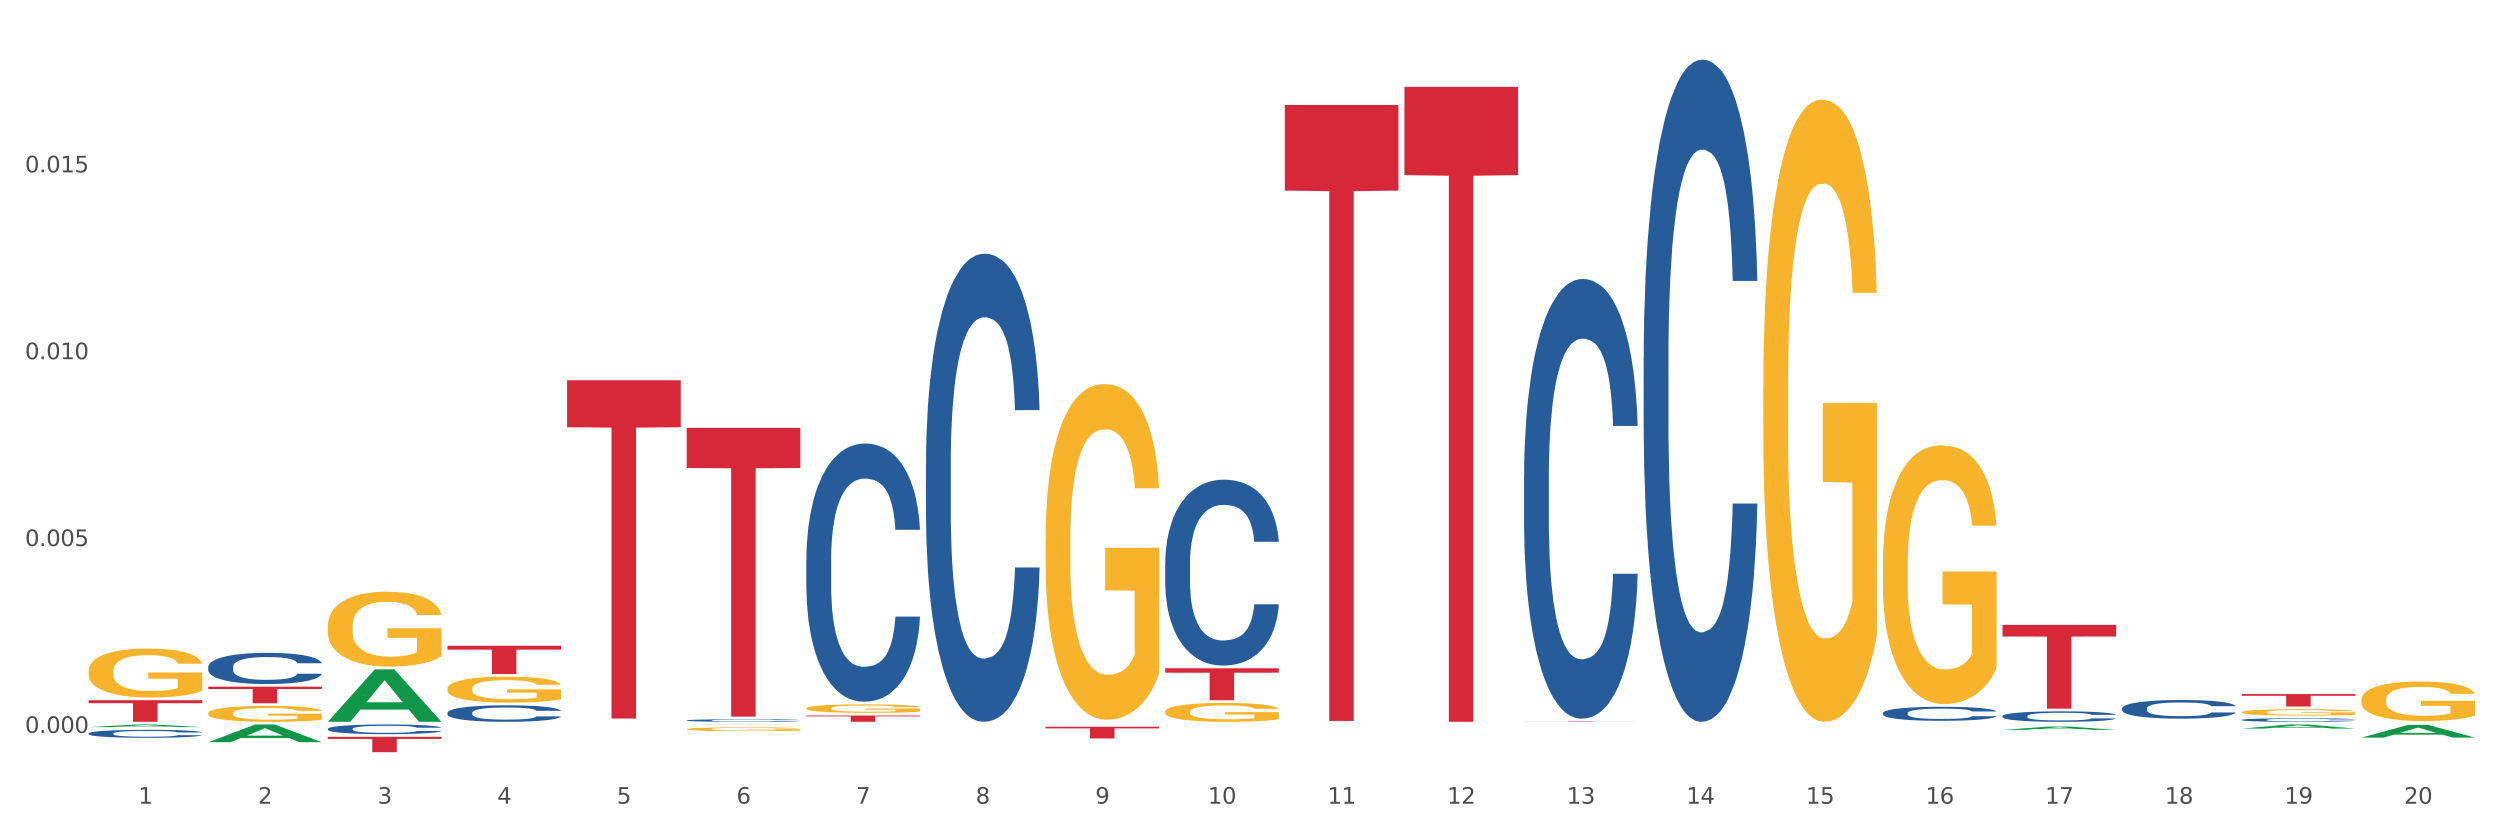 <?xml version="1.0" encoding="utf-8" standalone="no"?>
<!DOCTYPE svg PUBLIC "-//W3C//DTD SVG 1.1//EN"
  "http://www.w3.org/Graphics/SVG/1.1/DTD/svg11.dtd">
<svg xmlns:xlink="http://www.w3.org/1999/xlink" width="1080pt" height="360pt" viewBox="0 0 1080 360" xmlns="http://www.w3.org/2000/svg" version="1.1">
 <rect x="0" y="0" width="1080" height="360" fill="#333333" stroke="none"/>
 <defs>
  <style type="text/css">*{stroke-linejoin: round; stroke-linecap: butt}</style>
 </defs>
 <g id="figure_1">
  <g id="patch_1">
   <path d="M 0 360 
L 1080 360 
L 1080 0 
L 0 0 
z
" style="fill: #ffffff; stroke: #ffffff; stroke-linejoin: miter"/>
  </g>
  <g id="axes_1">
   <g id="matplotlib.axis_1">
    <g id="xtick_1">
     <g id="text_1">
      <!-- 1 -->
      <g style="fill: #4d4d4d" transform="translate(59.775 347.204) scale(0.096 -0.096)">
       <defs>
        <path id="DejaVuSans-31" d="M 794 531 
L 1825 531 
L 1825 4091 
L 703 3866 
L 703 4441 
L 1819 4666 
L 2450 4666 
L 2450 531 
L 3481 531 
L 3481 0 
L 794 0 
L 794 531 
z
" transform="scale(0.016)"/>
       </defs>
       <use xlink:href="#DejaVuSans-31"/>
      </g>
     </g>
    </g>
    <g id="xtick_2">
     <g id="text_2">
      <!-- 2 -->
      <g style="fill: #4d4d4d" transform="translate(111.45 347.204) scale(0.096 -0.096)">
       <defs>
        <path id="DejaVuSans-32" d="M 1228 531 
L 3431 531 
L 3431 0 
L 469 0 
L 469 531 
Q 828 903 1448 1529 
Q 2069 2156 2228 2338 
Q 2531 2678 2651 2914 
Q 2772 3150 2772 3378 
Q 2772 3750 2511 3984 
Q 2250 4219 1831 4219 
Q 1534 4219 1204 4116 
Q 875 4013 500 3803 
L 500 4441 
Q 881 4594 1212 4672 
Q 1544 4750 1819 4750 
Q 2544 4750 2975 4387 
Q 3406 4025 3406 3419 
Q 3406 3131 3298 2873 
Q 3191 2616 2906 2266 
Q 2828 2175 2409 1742 
Q 1991 1309 1228 531 
z
" transform="scale(0.016)"/>
       </defs>
       <use xlink:href="#DejaVuSans-32"/>
      </g>
     </g>
    </g>
    <g id="xtick_3">
     <g id="text_3">
      <!-- 3 -->
      <g style="fill: #4d4d4d" transform="translate(163.125 347.204) scale(0.096 -0.096)">
       <defs>
        <path id="DejaVuSans-33" d="M 2597 2516 
Q 3050 2419 3304 2112 
Q 3559 1806 3559 1356 
Q 3559 666 3084 287 
Q 2609 -91 1734 -91 
Q 1441 -91 1130 -33 
Q 819 25 488 141 
L 488 750 
Q 750 597 1062 519 
Q 1375 441 1716 441 
Q 2309 441 2620 675 
Q 2931 909 2931 1356 
Q 2931 1769 2642 2001 
Q 2353 2234 1838 2234 
L 1294 2234 
L 1294 2753 
L 1863 2753 
Q 2328 2753 2575 2939 
Q 2822 3125 2822 3475 
Q 2822 3834 2567 4026 
Q 2313 4219 1838 4219 
Q 1578 4219 1281 4162 
Q 984 4106 628 3988 
L 628 4550 
Q 988 4650 1302 4700 
Q 1616 4750 1894 4750 
Q 2613 4750 3031 4423 
Q 3450 4097 3450 3541 
Q 3450 3153 3228 2886 
Q 3006 2619 2597 2516 
z
" transform="scale(0.016)"/>
       </defs>
       <use xlink:href="#DejaVuSans-33"/>
      </g>
     </g>
    </g>
    <g id="xtick_4">
     <g id="text_4">
      <!-- 4 -->
      <g style="fill: #4d4d4d" transform="translate(214.8 347.204) scale(0.096 -0.096)">
       <defs>
        <path id="DejaVuSans-34" d="M 2419 4116 
L 825 1625 
L 2419 1625 
L 2419 4116 
z
M 2253 4666 
L 3047 4666 
L 3047 1625 
L 3713 1625 
L 3713 1100 
L 3047 1100 
L 3047 0 
L 2419 0 
L 2419 1100 
L 313 1100 
L 313 1709 
L 2253 4666 
z
" transform="scale(0.016)"/>
       </defs>
       <use xlink:href="#DejaVuSans-34"/>
      </g>
     </g>
    </g>
    <g id="xtick_5">
     <g id="text_5">
      <!-- 5 -->
      <g style="fill: #4d4d4d" transform="translate(266.475 347.204) scale(0.096 -0.096)">
       <defs>
        <path id="DejaVuSans-35" d="M 691 4666 
L 3169 4666 
L 3169 4134 
L 1269 4134 
L 1269 2991 
Q 1406 3038 1543 3061 
Q 1681 3084 1819 3084 
Q 2600 3084 3056 2656 
Q 3513 2228 3513 1497 
Q 3513 744 3044 326 
Q 2575 -91 1722 -91 
Q 1428 -91 1123 -41 
Q 819 9 494 109 
L 494 744 
Q 775 591 1075 516 
Q 1375 441 1709 441 
Q 2250 441 2565 725 
Q 2881 1009 2881 1497 
Q 2881 1984 2565 2268 
Q 2250 2553 1709 2553 
Q 1456 2553 1204 2497 
Q 953 2441 691 2322 
L 691 4666 
z
" transform="scale(0.016)"/>
       </defs>
       <use xlink:href="#DejaVuSans-35"/>
      </g>
     </g>
    </g>
    <g id="xtick_6">
     <g id="text_6">
      <!-- 6 -->
      <g style="fill: #4d4d4d" transform="translate(318.15 347.204) scale(0.096 -0.096)">
       <defs>
        <path id="DejaVuSans-36" d="M 2113 2584 
Q 1688 2584 1439 2293 
Q 1191 2003 1191 1497 
Q 1191 994 1439 701 
Q 1688 409 2113 409 
Q 2538 409 2786 701 
Q 3034 994 3034 1497 
Q 3034 2003 2786 2293 
Q 2538 2584 2113 2584 
z
M 3366 4563 
L 3366 3988 
Q 3128 4100 2886 4159 
Q 2644 4219 2406 4219 
Q 1781 4219 1451 3797 
Q 1122 3375 1075 2522 
Q 1259 2794 1537 2939 
Q 1816 3084 2150 3084 
Q 2853 3084 3261 2657 
Q 3669 2231 3669 1497 
Q 3669 778 3244 343 
Q 2819 -91 2113 -91 
Q 1303 -91 875 529 
Q 447 1150 447 2328 
Q 447 3434 972 4092 
Q 1497 4750 2381 4750 
Q 2619 4750 2861 4703 
Q 3103 4656 3366 4563 
z
" transform="scale(0.016)"/>
       </defs>
       <use xlink:href="#DejaVuSans-36"/>
      </g>
     </g>
    </g>
    <g id="xtick_7">
     <g id="text_7">
      <!-- 7 -->
      <g style="fill: #4d4d4d" transform="translate(369.825 347.204) scale(0.096 -0.096)">
       <defs>
        <path id="DejaVuSans-37" d="M 525 4666 
L 3525 4666 
L 3525 4397 
L 1831 0 
L 1172 0 
L 2766 4134 
L 525 4134 
L 525 4666 
z
" transform="scale(0.016)"/>
       </defs>
       <use xlink:href="#DejaVuSans-37"/>
      </g>
     </g>
    </g>
    <g id="xtick_8">
     <g id="text_8">
      <!-- 8 -->
      <g style="fill: #4d4d4d" transform="translate(421.5 347.204) scale(0.096 -0.096)">
       <defs>
        <path id="DejaVuSans-38" d="M 2034 2216 
Q 1584 2216 1326 1975 
Q 1069 1734 1069 1313 
Q 1069 891 1326 650 
Q 1584 409 2034 409 
Q 2484 409 2743 651 
Q 3003 894 3003 1313 
Q 3003 1734 2745 1975 
Q 2488 2216 2034 2216 
z
M 1403 2484 
Q 997 2584 770 2862 
Q 544 3141 544 3541 
Q 544 4100 942 4425 
Q 1341 4750 2034 4750 
Q 2731 4750 3128 4425 
Q 3525 4100 3525 3541 
Q 3525 3141 3298 2862 
Q 3072 2584 2669 2484 
Q 3125 2378 3379 2068 
Q 3634 1759 3634 1313 
Q 3634 634 3220 271 
Q 2806 -91 2034 -91 
Q 1263 -91 848 271 
Q 434 634 434 1313 
Q 434 1759 690 2068 
Q 947 2378 1403 2484 
z
M 1172 3481 
Q 1172 3119 1398 2916 
Q 1625 2713 2034 2713 
Q 2441 2713 2670 2916 
Q 2900 3119 2900 3481 
Q 2900 3844 2670 4047 
Q 2441 4250 2034 4250 
Q 1625 4250 1398 4047 
Q 1172 3844 1172 3481 
z
" transform="scale(0.016)"/>
       </defs>
       <use xlink:href="#DejaVuSans-38"/>
      </g>
     </g>
    </g>
    <g id="xtick_9">
     <g id="text_9">
      <!-- 9 -->
      <g style="fill: #4d4d4d" transform="translate(473.175 347.204) scale(0.096 -0.096)">
       <defs>
        <path id="DejaVuSans-39" d="M 703 97 
L 703 672 
Q 941 559 1184 500 
Q 1428 441 1663 441 
Q 2288 441 2617 861 
Q 2947 1281 2994 2138 
Q 2813 1869 2534 1725 
Q 2256 1581 1919 1581 
Q 1219 1581 811 2004 
Q 403 2428 403 3163 
Q 403 3881 828 4315 
Q 1253 4750 1959 4750 
Q 2769 4750 3195 4129 
Q 3622 3509 3622 2328 
Q 3622 1225 3098 567 
Q 2575 -91 1691 -91 
Q 1453 -91 1209 -44 
Q 966 3 703 97 
z
M 1959 2075 
Q 2384 2075 2632 2365 
Q 2881 2656 2881 3163 
Q 2881 3666 2632 3958 
Q 2384 4250 1959 4250 
Q 1534 4250 1286 3958 
Q 1038 3666 1038 3163 
Q 1038 2656 1286 2365 
Q 1534 2075 1959 2075 
z
" transform="scale(0.016)"/>
       </defs>
       <use xlink:href="#DejaVuSans-39"/>
      </g>
     </g>
    </g>
    <g id="xtick_10">
     <g id="text_10">
      <!-- 10 -->
      <g style="fill: #4d4d4d" transform="translate(521.796 347.204) scale(0.096 -0.096)">
       <defs>
        <path id="DejaVuSans-30" d="M 2034 4250 
Q 1547 4250 1301 3770 
Q 1056 3291 1056 2328 
Q 1056 1369 1301 889 
Q 1547 409 2034 409 
Q 2525 409 2770 889 
Q 3016 1369 3016 2328 
Q 3016 3291 2770 3770 
Q 2525 4250 2034 4250 
z
M 2034 4750 
Q 2819 4750 3233 4129 
Q 3647 3509 3647 2328 
Q 3647 1150 3233 529 
Q 2819 -91 2034 -91 
Q 1250 -91 836 529 
Q 422 1150 422 2328 
Q 422 3509 836 4129 
Q 1250 4750 2034 4750 
z
" transform="scale(0.016)"/>
       </defs>
       <use xlink:href="#DejaVuSans-31"/>
       <use xlink:href="#DejaVuSans-30" transform="translate(63.623 0)"/>
      </g>
     </g>
    </g>
    <g id="xtick_11">
     <g id="text_11">
      <!-- 11 -->
      <g style="fill: #4d4d4d" transform="translate(573.471 347.204) scale(0.096 -0.096)">
       <use xlink:href="#DejaVuSans-31"/>
       <use xlink:href="#DejaVuSans-31" transform="translate(63.623 0)"/>
      </g>
     </g>
    </g>
    <g id="xtick_12">
     <g id="text_12">
      <!-- 12 -->
      <g style="fill: #4d4d4d" transform="translate(625.146 347.204) scale(0.096 -0.096)">
       <use xlink:href="#DejaVuSans-31"/>
       <use xlink:href="#DejaVuSans-32" transform="translate(63.623 0)"/>
      </g>
     </g>
    </g>
    <g id="xtick_13">
     <g id="text_13">
      <!-- 13 -->
      <g style="fill: #4d4d4d" transform="translate(676.821 347.204) scale(0.096 -0.096)">
       <use xlink:href="#DejaVuSans-31"/>
       <use xlink:href="#DejaVuSans-33" transform="translate(63.623 0)"/>
      </g>
     </g>
    </g>
    <g id="xtick_14">
     <g id="text_14">
      <!-- 14 -->
      <g style="fill: #4d4d4d" transform="translate(728.496 347.204) scale(0.096 -0.096)">
       <use xlink:href="#DejaVuSans-31"/>
       <use xlink:href="#DejaVuSans-34" transform="translate(63.623 0)"/>
      </g>
     </g>
    </g>
    <g id="xtick_15">
     <g id="text_15">
      <!-- 15 -->
      <g style="fill: #4d4d4d" transform="translate(780.171 347.204) scale(0.096 -0.096)">
       <use xlink:href="#DejaVuSans-31"/>
       <use xlink:href="#DejaVuSans-35" transform="translate(63.623 0)"/>
      </g>
     </g>
    </g>
    <g id="xtick_16">
     <g id="text_16">
      <!-- 16 -->
      <g style="fill: #4d4d4d" transform="translate(831.846 347.204) scale(0.096 -0.096)">
       <use xlink:href="#DejaVuSans-31"/>
       <use xlink:href="#DejaVuSans-36" transform="translate(63.623 0)"/>
      </g>
     </g>
    </g>
    <g id="xtick_17">
     <g id="text_17">
      <!-- 17 -->
      <g style="fill: #4d4d4d" transform="translate(883.521 347.204) scale(0.096 -0.096)">
       <use xlink:href="#DejaVuSans-31"/>
       <use xlink:href="#DejaVuSans-37" transform="translate(63.623 0)"/>
      </g>
     </g>
    </g>
    <g id="xtick_18">
     <g id="text_18">
      <!-- 18 -->
      <g style="fill: #4d4d4d" transform="translate(935.196 347.204) scale(0.096 -0.096)">
       <use xlink:href="#DejaVuSans-31"/>
       <use xlink:href="#DejaVuSans-38" transform="translate(63.623 0)"/>
      </g>
     </g>
    </g>
    <g id="xtick_19">
     <g id="text_19">
      <!-- 19 -->
      <g style="fill: #4d4d4d" transform="translate(986.871 347.204) scale(0.096 -0.096)">
       <use xlink:href="#DejaVuSans-31"/>
       <use xlink:href="#DejaVuSans-39" transform="translate(63.623 0)"/>
      </g>
     </g>
    </g>
    <g id="xtick_20">
     <g id="text_20">
      <!-- 20 -->
      <g style="fill: #4d4d4d" transform="translate(1038.546 347.204) scale(0.096 -0.096)">
       <use xlink:href="#DejaVuSans-32"/>
       <use xlink:href="#DejaVuSans-30" transform="translate(63.623 0)"/>
      </g>
     </g>
    </g>
    <g id="xtick_21"/>
    <g id="xtick_22"/>
    <g id="xtick_23"/>
    <g id="xtick_24"/>
    <g id="xtick_25"/>
    <g id="xtick_26"/>
    <g id="xtick_27"/>
    <g id="xtick_28"/>
    <g id="xtick_29"/>
    <g id="xtick_30"/>
    <g id="xtick_31"/>
    <g id="xtick_32"/>
    <g id="xtick_33"/>
    <g id="xtick_34"/>
    <g id="xtick_35"/>
    <g id="xtick_36"/>
    <g id="xtick_37"/>
    <g id="xtick_38"/>
    <g id="xtick_39"/>
   </g>
   <g id="matplotlib.axis_2">
    <g id="ytick_1">
     <g id="text_21">
      <!-- 0.000 -->
      <g style="fill: #4d4d4d" transform="translate(10.8 316.624) scale(0.096 -0.096)">
       <defs>
        <path id="DejaVuSans-2e" d="M 684 794 
L 1344 794 
L 1344 0 
L 684 0 
L 684 794 
z
" transform="scale(0.016)"/>
       </defs>
       <use xlink:href="#DejaVuSans-30"/>
       <use xlink:href="#DejaVuSans-2e" transform="translate(63.623 0)"/>
       <use xlink:href="#DejaVuSans-30" transform="translate(95.41 0)"/>
       <use xlink:href="#DejaVuSans-30" transform="translate(159.033 0)"/>
       <use xlink:href="#DejaVuSans-30" transform="translate(222.656 0)"/>
      </g>
     </g>
    </g>
    <g id="ytick_2">
     <g id="text_22">
      <!-- 0.005 -->
      <g style="fill: #4d4d4d" transform="translate(10.8 235.904) scale(0.096 -0.096)">
       <use xlink:href="#DejaVuSans-30"/>
       <use xlink:href="#DejaVuSans-2e" transform="translate(63.623 0)"/>
       <use xlink:href="#DejaVuSans-30" transform="translate(95.41 0)"/>
       <use xlink:href="#DejaVuSans-30" transform="translate(159.033 0)"/>
       <use xlink:href="#DejaVuSans-35" transform="translate(222.656 0)"/>
      </g>
     </g>
    </g>
    <g id="ytick_3">
     <g id="text_23">
      <!-- 0.010 -->
      <g style="fill: #4d4d4d" transform="translate(10.8 155.184) scale(0.096 -0.096)">
       <use xlink:href="#DejaVuSans-30"/>
       <use xlink:href="#DejaVuSans-2e" transform="translate(63.623 0)"/>
       <use xlink:href="#DejaVuSans-30" transform="translate(95.41 0)"/>
       <use xlink:href="#DejaVuSans-31" transform="translate(159.033 0)"/>
       <use xlink:href="#DejaVuSans-30" transform="translate(222.656 0)"/>
      </g>
     </g>
    </g>
    <g id="ytick_4">
     <g id="text_24">
      <!-- 0.015 -->
      <g style="fill: #4d4d4d" transform="translate(10.8 74.464) scale(0.096 -0.096)">
       <use xlink:href="#DejaVuSans-30"/>
       <use xlink:href="#DejaVuSans-2e" transform="translate(63.623 0)"/>
       <use xlink:href="#DejaVuSans-30" transform="translate(95.41 0)"/>
       <use xlink:href="#DejaVuSans-31" transform="translate(159.033 0)"/>
       <use xlink:href="#DejaVuSans-35" transform="translate(222.656 0)"/>
      </g>
     </g>
    </g>
    <g id="ytick_5"/>
    <g id="ytick_6"/>
    <g id="ytick_7"/>
    <g id="ytick_8"/>
   </g>
   <g id="PolyCollection_1">
    <path d="M 451.683 313.954 
L 500.775 313.954 
L 500.775 314.656 
L 481.464 314.661 
L 481.464 319.008 
L 470.878 319.008 
L 470.878 314.661 
L 451.683 314.656 
L 451.683 313.959 
L 451.683 313.954 
z
" clip-path="url(#pa2a1c150de)" style="fill: #d62839"/>
    <path d="M 348.333 309.097 
L 397.425 309.097 
L 397.425 309.477 
L 378.114 309.479 
L 378.114 311.828 
L 367.528 311.828 
L 367.528 309.479 
L 348.333 309.477 
L 348.333 309.1 
L 348.333 309.097 
z
" clip-path="url(#pa2a1c150de)" style="fill: #d62839"/>
    <path d="M 555.033 45.358 
L 604.125 45.358 
L 604.125 82.334 
L 584.814 82.584 
L 584.814 311.436 
L 574.228 311.436 
L 574.228 82.584 
L 555.033 82.334 
L 555.033 45.608 
L 555.033 45.358 
z
" clip-path="url(#pa2a1c150de)" style="fill: #d62839"/>
    <path d="M 503.358 288.681 
L 552.45 288.681 
L 552.45 290.605 
L 533.139 290.618 
L 533.139 302.525 
L 522.553 302.525 
L 522.553 290.618 
L 503.358 290.605 
L 503.358 288.694 
L 503.358 288.681 
z
" clip-path="url(#pa2a1c150de)" style="fill: #d62839"/>
    <path d="M 606.708 37.54 
L 655.8 37.54 
L 655.8 75.657 
L 636.489 75.915 
L 636.489 311.828 
L 625.903 311.828 
L 625.903 75.915 
L 606.708 75.657 
L 606.708 37.798 
L 606.708 37.54 
z
" clip-path="url(#pa2a1c150de)" style="fill: #d62839"/>
    <path d="M 658.383 311.632 
L 707.475 311.632 
L 707.475 311.66 
L 688.164 311.66 
L 688.164 311.828 
L 677.578 311.828 
L 677.578 311.66 
L 658.383 311.66 
L 658.383 311.633 
L 658.383 311.632 
z
" clip-path="url(#pa2a1c150de)" style="fill: #d62839"/>
    <path d="M 968.434 299.838 
L 1017.525 299.838 
L 1017.525 300.588 
L 998.214 300.593 
L 998.214 305.23 
L 987.628 305.23 
L 987.628 300.593 
L 968.434 300.588 
L 968.434 299.843 
L 968.434 299.838 
z
" clip-path="url(#pa2a1c150de)" style="fill: #d62839"/>
    <path d="M 865.084 269.94 
L 914.175 269.94 
L 914.175 274.973 
L 894.864 275.007 
L 894.864 306.157 
L 884.278 306.157 
L 884.278 275.007 
L 865.084 274.973 
L 865.084 269.974 
L 865.084 269.94 
z
" clip-path="url(#pa2a1c150de)" style="fill: #d62839"/>
    <path d="M 89.958 320.628 
L 90.009 320.62 
L 110.252 312.984 
L 118.654 312.977 
L 139.049 320.642 
L 129.332 320.642 
L 124.929 318.857 
L 104.027 318.857 
L 103.876 318.886 
L 99.624 320.642 
L 89.958 320.642 
L 89.958 320.628 
L 106.659 317.792 
L 122.298 317.785 
L 114.554 314.611 
L 114.453 314.596 
L 114.352 314.618 
L 106.609 317.785 
L 106.659 317.792 
L 89.958 320.628 
z
" clip-path="url(#pa2a1c150de)" style="fill: #109648"/>
    <path d="M 38.283 314.129 
L 38.334 314.128 
L 58.577 312.978 
L 66.979 312.977 
L 87.374 314.132 
L 77.657 314.132 
L 73.254 313.863 
L 52.352 313.863 
L 52.201 313.867 
L 47.949 314.132 
L 38.283 314.132 
L 38.283 314.129 
L 54.984 313.702 
L 70.623 313.701 
L 62.879 313.223 
L 62.778 313.221 
L 62.677 313.224 
L 54.934 313.701 
L 54.984 313.702 
L 38.283 314.129 
z
" clip-path="url(#pa2a1c150de)" style="fill: #109648"/>
    <path d="M 1020.109 318.641 
L 1020.159 318.636 
L 1040.403 313.143 
L 1048.804 313.138 
L 1069.2 318.651 
L 1059.483 318.651 
L 1055.08 317.367 
L 1034.178 317.367 
L 1034.026 317.388 
L 1029.775 318.651 
L 1020.109 318.651 
L 1020.109 318.641 
L 1036.81 316.601 
L 1052.448 316.596 
L 1044.705 314.313 
L 1044.604 314.303 
L 1044.503 314.318 
L 1036.759 316.596 
L 1036.81 316.601 
L 1020.109 318.641 
z
" clip-path="url(#pa2a1c150de)" style="fill: #109648"/>
    <path d="M 193.308 307.899 
L 193.366 307.893 
L 193.366 307.71 
L 193.54 307.463 
L 194.179 307.007 
L 194.991 306.661 
L 196.384 306.257 
L 197.138 306.088 
L 198.124 305.899 
L 200.155 305.593 
L 202.476 305.332 
L 204.101 305.189 
L 205.32 305.098 
L 208.047 304.935 
L 209.614 304.863 
L 211.239 304.804 
L 212.631 304.765 
L 214.952 304.72 
L 216.809 304.7 
L 218.956 304.694 
L 220.755 304.7 
L 223.134 304.726 
L 226.616 304.804 
L 227.951 304.85 
L 229.749 304.928 
L 231.606 305.032 
L 233.115 305.137 
L 234.856 305.287 
L 236.655 305.482 
L 238.395 305.73 
L 239.614 305.958 
L 240.601 306.199 
L 241.471 306.492 
L 242.109 306.811 
L 242.399 307.078 
L 231.78 307.078 
L 231.49 306.837 
L 230.91 306.577 
L 230.33 306.401 
L 229.691 306.257 
L 228.705 306.094 
L 227.834 305.99 
L 226.384 305.866 
L 225.049 305.788 
L 223.947 305.743 
L 222.612 305.703 
L 219.769 305.664 
L 217.738 305.664 
L 216.461 305.677 
L 214.894 305.71 
L 213.56 305.756 
L 211.993 305.834 
L 210.774 305.918 
L 209.556 306.029 
L 208.859 306.107 
L 207.815 306.251 
L 207.119 306.368 
L 206.19 306.57 
L 205.668 306.713 
L 204.74 307.085 
L 204.333 307.358 
L 204.159 307.547 
L 204.043 307.756 
L 204.043 308.772 
L 204.391 309.228 
L 204.682 309.424 
L 205.146 309.645 
L 206.016 309.932 
L 207.293 310.212 
L 208.627 310.414 
L 209.73 310.538 
L 210.774 310.629 
L 211.819 310.701 
L 213.095 310.766 
L 214.14 310.805 
L 215.707 310.844 
L 217.564 310.864 
L 219.014 310.864 
L 221.974 310.831 
L 223.308 310.799 
L 224.585 310.753 
L 225.978 310.681 
L 227.08 310.603 
L 227.718 310.544 
L 228.763 310.421 
L 229.575 310.29 
L 230.272 310.14 
L 230.736 310.01 
L 231.258 309.815 
L 231.664 309.593 
L 231.78 309.476 
L 242.399 309.476 
L 242.167 309.71 
L 241.761 309.939 
L 240.949 310.245 
L 240.31 310.421 
L 239.324 310.636 
L 238.279 310.818 
L 236.829 311.02 
L 235.494 311.17 
L 234.101 311.3 
L 232.593 311.418 
L 229.865 311.58 
L 228.879 311.626 
L 226.79 311.704 
L 225.165 311.75 
L 222.786 311.795 
L 220.349 311.821 
L 217.796 311.828 
L 215.533 311.815 
L 213.037 311.776 
L 211.471 311.737 
L 209.73 311.678 
L 207.699 311.587 
L 205.784 311.476 
L 203.985 311.346 
L 202.302 311.196 
L 200.736 311.027 
L 198.705 310.746 
L 197.196 310.473 
L 196.093 310.219 
L 195.339 310.004 
L 194.585 309.73 
L 194.179 309.541 
L 193.54 309.085 
L 193.308 308.661 
L 193.308 307.899 
z
" clip-path="url(#pa2a1c150de)" style="fill: #255c99"/>
    <path d="M 141.633 314.85 
L 141.691 314.846 
L 141.691 314.74 
L 141.865 314.595 
L 142.503 314.329 
L 143.316 314.127 
L 144.709 313.891 
L 145.463 313.792 
L 146.449 313.681 
L 148.48 313.502 
L 150.801 313.35 
L 152.426 313.266 
L 153.645 313.213 
L 156.372 313.118 
L 157.939 313.076 
L 159.564 313.042 
L 160.956 313.019 
L 163.277 312.992 
L 165.134 312.981 
L 167.281 312.977 
L 169.08 312.981 
L 171.459 312.996 
L 174.941 313.042 
L 176.276 313.068 
L 178.074 313.114 
L 179.931 313.175 
L 181.44 313.236 
L 183.181 313.323 
L 184.98 313.438 
L 186.72 313.582 
L 187.939 313.716 
L 188.926 313.856 
L 189.796 314.028 
L 190.434 314.214 
L 190.724 314.371 
L 180.105 314.371 
L 179.815 314.23 
L 179.235 314.077 
L 178.655 313.974 
L 178.016 313.891 
L 177.03 313.796 
L 176.159 313.735 
L 174.709 313.662 
L 173.374 313.617 
L 172.272 313.59 
L 170.937 313.567 
L 168.094 313.544 
L 166.063 313.544 
L 164.786 313.552 
L 163.219 313.571 
L 161.885 313.598 
L 160.318 313.643 
L 159.099 313.693 
L 157.881 313.757 
L 157.184 313.803 
L 156.14 313.887 
L 155.444 313.955 
L 154.515 314.074 
L 153.993 314.157 
L 153.064 314.374 
L 152.658 314.534 
L 152.484 314.645 
L 152.368 314.767 
L 152.368 315.361 
L 152.716 315.627 
L 153.006 315.741 
L 153.471 315.871 
L 154.341 316.038 
L 155.618 316.202 
L 156.952 316.32 
L 158.055 316.392 
L 159.099 316.446 
L 160.144 316.488 
L 161.42 316.526 
L 162.465 316.549 
L 164.032 316.571 
L 165.889 316.583 
L 167.339 316.583 
L 170.299 316.564 
L 171.633 316.545 
L 172.91 316.518 
L 174.303 316.476 
L 175.405 316.431 
L 176.043 316.396 
L 177.088 316.324 
L 177.9 316.248 
L 178.597 316.16 
L 179.061 316.084 
L 179.583 315.97 
L 179.989 315.84 
L 180.105 315.772 
L 190.724 315.772 
L 190.492 315.909 
L 190.086 316.042 
L 189.274 316.221 
L 188.635 316.324 
L 187.649 316.45 
L 186.604 316.556 
L 185.154 316.674 
L 183.819 316.762 
L 182.426 316.838 
L 180.918 316.906 
L 178.19 317.002 
L 177.204 317.028 
L 175.115 317.074 
L 173.49 317.101 
L 171.111 317.127 
L 168.674 317.143 
L 166.121 317.146 
L 163.858 317.139 
L 161.362 317.116 
L 159.796 317.093 
L 158.055 317.059 
L 156.024 317.006 
L 154.109 316.941 
L 152.31 316.865 
L 150.627 316.777 
L 149.061 316.678 
L 147.03 316.514 
L 145.521 316.354 
L 144.418 316.206 
L 143.664 316.08 
L 142.91 315.92 
L 142.503 315.81 
L 141.865 315.543 
L 141.633 315.296 
L 141.633 314.85 
z
" clip-path="url(#pa2a1c150de)" style="fill: #255c99"/>
    <path d="M 38.283 316.83 
L 38.341 316.827 
L 38.341 316.739 
L 38.515 316.619 
L 39.153 316.399 
L 39.966 316.232 
L 41.358 316.037 
L 42.113 315.955 
L 43.099 315.863 
L 45.13 315.715 
L 47.451 315.589 
L 49.076 315.52 
L 50.295 315.476 
L 53.022 315.397 
L 54.589 315.362 
L 56.214 315.334 
L 57.606 315.315 
L 59.927 315.293 
L 61.784 315.284 
L 63.931 315.281 
L 65.73 315.284 
L 68.109 315.296 
L 71.591 315.334 
L 72.925 315.356 
L 74.724 315.394 
L 76.581 315.444 
L 78.09 315.495 
L 79.831 315.567 
L 81.63 315.662 
L 83.37 315.781 
L 84.589 315.892 
L 85.575 316.008 
L 86.446 316.15 
L 87.084 316.304 
L 87.374 316.433 
L 76.755 316.433 
L 76.465 316.317 
L 75.885 316.191 
L 75.305 316.106 
L 74.666 316.037 
L 73.68 315.958 
L 72.809 315.907 
L 71.359 315.848 
L 70.024 315.81 
L 68.922 315.788 
L 67.587 315.769 
L 64.744 315.75 
L 62.713 315.75 
L 61.436 315.756 
L 59.869 315.772 
L 58.535 315.794 
L 56.968 315.832 
L 55.749 315.873 
L 54.531 315.926 
L 53.834 315.964 
L 52.79 316.033 
L 52.094 316.09 
L 51.165 316.188 
L 50.643 316.257 
L 49.714 316.437 
L 49.308 316.569 
L 49.134 316.66 
L 49.018 316.761 
L 49.018 317.252 
L 49.366 317.473 
L 49.656 317.567 
L 50.121 317.675 
L 50.991 317.813 
L 52.268 317.949 
L 53.602 318.046 
L 54.705 318.106 
L 55.749 318.15 
L 56.794 318.185 
L 58.07 318.216 
L 59.115 318.235 
L 60.682 318.254 
L 62.539 318.264 
L 63.989 318.264 
L 66.949 318.248 
L 68.283 318.232 
L 69.56 318.21 
L 70.952 318.175 
L 72.055 318.138 
L 72.693 318.109 
L 73.738 318.049 
L 74.55 317.986 
L 75.247 317.914 
L 75.711 317.851 
L 76.233 317.756 
L 76.639 317.649 
L 76.755 317.593 
L 87.374 317.593 
L 87.142 317.706 
L 86.736 317.816 
L 85.924 317.964 
L 85.285 318.049 
L 84.299 318.153 
L 83.254 318.242 
L 81.804 318.339 
L 80.469 318.412 
L 79.076 318.475 
L 77.568 318.531 
L 74.84 318.61 
L 73.854 318.632 
L 71.765 318.67 
L 70.14 318.692 
L 67.761 318.714 
L 65.324 318.727 
L 62.771 318.73 
L 60.508 318.724 
L 58.012 318.705 
L 56.446 318.686 
L 54.705 318.657 
L 52.674 318.613 
L 50.759 318.56 
L 48.96 318.497 
L 47.277 318.424 
L 45.711 318.342 
L 43.68 318.207 
L 42.171 318.075 
L 41.068 317.952 
L 40.314 317.848 
L 39.56 317.716 
L 39.153 317.624 
L 38.515 317.404 
L 38.283 317.199 
L 38.283 316.83 
z
" clip-path="url(#pa2a1c150de)" style="fill: #255c99"/>
    <path d="M 89.958 288.083 
L 90.016 288.071 
L 90.016 287.727 
L 90.19 287.259 
L 90.828 286.398 
L 91.641 285.746 
L 93.033 284.984 
L 93.788 284.664 
L 94.774 284.307 
L 96.805 283.729 
L 99.126 283.237 
L 100.751 282.967 
L 101.97 282.795 
L 104.697 282.487 
L 106.264 282.352 
L 107.889 282.241 
L 109.281 282.167 
L 111.602 282.081 
L 113.459 282.044 
L 115.606 282.032 
L 117.405 282.044 
L 119.784 282.094 
L 123.266 282.241 
L 124.6 282.327 
L 126.399 282.475 
L 128.256 282.672 
L 129.765 282.868 
L 131.506 283.151 
L 133.305 283.52 
L 135.045 283.988 
L 136.264 284.418 
L 137.25 284.873 
L 138.121 285.427 
L 138.759 286.029 
L 139.049 286.534 
L 128.43 286.534 
L 128.14 286.078 
L 127.56 285.587 
L 126.98 285.254 
L 126.341 284.984 
L 125.355 284.676 
L 124.484 284.48 
L 123.034 284.246 
L 121.699 284.098 
L 120.597 284.012 
L 119.262 283.938 
L 116.419 283.865 
L 114.388 283.865 
L 113.111 283.889 
L 111.544 283.951 
L 110.21 284.037 
L 108.643 284.184 
L 107.424 284.344 
L 106.206 284.553 
L 105.509 284.701 
L 104.465 284.972 
L 103.769 285.193 
L 102.84 285.574 
L 102.318 285.845 
L 101.389 286.546 
L 100.983 287.062 
L 100.809 287.419 
L 100.693 287.813 
L 100.693 289.731 
L 101.041 290.592 
L 101.331 290.961 
L 101.796 291.379 
L 102.666 291.921 
L 103.943 292.449 
L 105.277 292.831 
L 106.38 293.064 
L 107.424 293.237 
L 108.469 293.372 
L 109.745 293.495 
L 110.79 293.569 
L 112.357 293.642 
L 114.214 293.679 
L 115.664 293.679 
L 118.624 293.618 
L 119.958 293.556 
L 121.235 293.47 
L 122.628 293.335 
L 123.73 293.187 
L 124.368 293.077 
L 125.413 292.843 
L 126.225 292.597 
L 126.922 292.314 
L 127.386 292.068 
L 127.908 291.699 
L 128.314 291.281 
L 128.43 291.06 
L 139.049 291.06 
L 138.817 291.502 
L 138.411 291.933 
L 137.599 292.511 
L 136.96 292.843 
L 135.974 293.249 
L 134.929 293.593 
L 133.479 293.974 
L 132.144 294.257 
L 130.751 294.503 
L 129.243 294.725 
L 126.515 295.032 
L 125.529 295.118 
L 123.44 295.266 
L 121.815 295.352 
L 119.436 295.438 
L 116.999 295.487 
L 114.446 295.5 
L 112.183 295.475 
L 109.687 295.401 
L 108.121 295.327 
L 106.38 295.217 
L 104.349 295.044 
L 102.434 294.835 
L 100.635 294.589 
L 98.952 294.307 
L 97.386 293.987 
L 95.355 293.458 
L 93.846 292.941 
L 92.743 292.462 
L 91.989 292.056 
L 91.235 291.539 
L 90.828 291.183 
L 90.19 290.322 
L 89.958 289.522 
L 89.958 288.083 
z
" clip-path="url(#pa2a1c150de)" style="fill: #255c99"/>
    <path d="M 916.759 306.01 
L 916.817 306.003 
L 916.817 305.797 
L 916.991 305.517 
L 917.629 305.002 
L 918.441 304.612 
L 919.834 304.155 
L 920.588 303.964 
L 921.575 303.751 
L 923.606 303.405 
L 925.927 303.11 
L 927.552 302.948 
L 928.77 302.845 
L 931.498 302.661 
L 933.064 302.58 
L 934.689 302.514 
L 936.082 302.47 
L 938.403 302.418 
L 940.26 302.396 
L 942.407 302.389 
L 944.206 302.396 
L 946.585 302.426 
L 950.066 302.514 
L 951.401 302.566 
L 953.2 302.654 
L 955.057 302.772 
L 956.566 302.89 
L 958.306 303.059 
L 960.105 303.28 
L 961.846 303.559 
L 963.065 303.817 
L 964.051 304.089 
L 964.921 304.42 
L 965.56 304.781 
L 965.85 305.083 
L 955.231 305.083 
L 954.941 304.81 
L 954.36 304.516 
L 953.78 304.317 
L 953.142 304.155 
L 952.155 303.971 
L 951.285 303.854 
L 949.834 303.714 
L 948.5 303.626 
L 947.397 303.574 
L 946.063 303.53 
L 943.219 303.486 
L 941.188 303.486 
L 939.912 303.5 
L 938.345 303.537 
L 937.01 303.589 
L 935.444 303.677 
L 934.225 303.773 
L 933.006 303.898 
L 932.31 303.986 
L 931.266 304.148 
L 930.569 304.281 
L 929.641 304.509 
L 929.119 304.671 
L 928.19 305.09 
L 927.784 305.399 
L 927.61 305.613 
L 927.494 305.848 
L 927.494 306.996 
L 927.842 307.512 
L 928.132 307.732 
L 928.596 307.983 
L 929.467 308.307 
L 930.743 308.623 
L 932.078 308.851 
L 933.18 308.991 
L 934.225 309.094 
L 935.269 309.175 
L 936.546 309.249 
L 937.591 309.293 
L 939.157 309.337 
L 941.014 309.359 
L 942.465 309.359 
L 945.424 309.322 
L 946.759 309.285 
L 948.035 309.234 
L 949.428 309.153 
L 950.531 309.065 
L 951.169 308.998 
L 952.213 308.859 
L 953.026 308.711 
L 953.722 308.542 
L 954.186 308.395 
L 954.709 308.174 
L 955.115 307.924 
L 955.231 307.791 
L 965.85 307.791 
L 965.618 308.056 
L 965.212 308.314 
L 964.399 308.66 
L 963.761 308.859 
L 962.774 309.101 
L 961.73 309.308 
L 960.279 309.536 
L 958.945 309.705 
L 957.552 309.852 
L 956.043 309.985 
L 953.316 310.169 
L 952.33 310.22 
L 950.241 310.309 
L 948.616 310.36 
L 946.237 310.412 
L 943.799 310.441 
L 941.246 310.448 
L 938.983 310.434 
L 936.488 310.389 
L 934.921 310.345 
L 933.18 310.279 
L 931.149 310.176 
L 929.235 310.051 
L 927.436 309.904 
L 925.753 309.734 
L 924.186 309.543 
L 922.155 309.227 
L 920.646 308.917 
L 919.544 308.63 
L 918.79 308.388 
L 918.035 308.078 
L 917.629 307.865 
L 916.991 307.35 
L 916.759 306.871 
L 916.759 306.01 
z
" clip-path="url(#pa2a1c150de)" style="fill: #255c99"/>
    <path d="M 400.008 200.459 
L 400.066 200.274 
L 400.066 195.103 
L 400.24 188.085 
L 400.879 175.156 
L 401.691 165.368 
L 403.084 153.917 
L 403.838 149.115 
L 404.825 143.759 
L 406.856 135.078 
L 409.177 127.691 
L 410.801 123.628 
L 412.02 121.042 
L 414.747 116.425 
L 416.314 114.393 
L 417.939 112.731 
L 419.331 111.623 
L 421.653 110.33 
L 423.509 109.776 
L 425.656 109.591 
L 427.455 109.776 
L 429.834 110.515 
L 433.316 112.731 
L 434.651 114.024 
L 436.45 116.24 
L 438.306 119.195 
L 439.815 122.15 
L 441.556 126.398 
L 443.355 131.939 
L 445.096 138.957 
L 446.314 145.421 
L 447.301 152.255 
L 448.171 160.566 
L 448.809 169.616 
L 449.1 177.188 
L 438.481 177.188 
L 438.19 170.355 
L 437.61 162.967 
L 437.03 157.98 
L 436.392 153.917 
L 435.405 149.3 
L 434.535 146.345 
L 433.084 142.836 
L 431.749 140.619 
L 430.647 139.326 
L 429.312 138.218 
L 426.469 137.11 
L 424.438 137.11 
L 423.161 137.479 
L 421.595 138.403 
L 420.26 139.696 
L 418.693 141.912 
L 417.475 144.313 
L 416.256 147.453 
L 415.56 149.669 
L 414.515 153.732 
L 413.819 157.057 
L 412.89 162.782 
L 412.368 166.845 
L 411.44 177.373 
L 411.033 185.13 
L 410.859 190.486 
L 410.743 196.396 
L 410.743 225.208 
L 411.092 238.136 
L 411.382 243.677 
L 411.846 249.956 
L 412.716 258.083 
L 413.993 266.025 
L 415.328 271.75 
L 416.43 275.259 
L 417.475 277.845 
L 418.519 279.876 
L 419.796 281.723 
L 420.84 282.831 
L 422.407 283.94 
L 424.264 284.494 
L 425.714 284.494 
L 428.674 283.57 
L 430.008 282.647 
L 431.285 281.354 
L 432.678 279.322 
L 433.78 277.106 
L 434.419 275.444 
L 435.463 271.935 
L 436.275 268.241 
L 436.972 263.993 
L 437.436 260.299 
L 437.958 254.758 
L 438.364 248.479 
L 438.481 245.154 
L 449.1 245.154 
L 448.867 251.803 
L 448.461 258.268 
L 447.649 266.948 
L 447.011 271.935 
L 446.024 278.029 
L 444.98 283.201 
L 443.529 288.926 
L 442.194 293.174 
L 440.802 296.868 
L 439.293 300.192 
L 436.566 304.81 
L 435.579 306.103 
L 433.49 308.319 
L 431.865 309.612 
L 429.486 310.905 
L 427.049 311.643 
L 424.496 311.828 
L 422.233 311.459 
L 419.738 310.35 
L 418.171 309.242 
L 416.43 307.58 
L 414.399 304.994 
L 412.484 301.855 
L 410.685 298.161 
L 409.003 293.913 
L 407.436 289.111 
L 405.405 281.169 
L 403.896 273.412 
L 402.794 266.209 
L 402.039 260.114 
L 401.285 252.357 
L 400.879 247.001 
L 400.24 234.073 
L 400.008 222.068 
L 400.008 200.459 
z
" clip-path="url(#pa2a1c150de)" style="fill: #255c99"/>
    <path d="M 503.358 243.299 
L 503.416 243.225 
L 503.416 241.171 
L 503.59 238.384 
L 504.229 233.249 
L 505.041 229.361 
L 506.434 224.813 
L 507.188 222.906 
L 508.175 220.778 
L 510.206 217.331 
L 512.527 214.396 
L 514.151 212.782 
L 515.37 211.755 
L 518.097 209.922 
L 519.664 209.115 
L 521.289 208.454 
L 522.682 208.014 
L 525.003 207.501 
L 526.859 207.281 
L 529.007 207.207 
L 530.805 207.281 
L 533.184 207.574 
L 536.666 208.454 
L 538.001 208.968 
L 539.8 209.848 
L 541.657 211.022 
L 543.165 212.196 
L 544.906 213.883 
L 546.705 216.083 
L 548.446 218.871 
L 549.664 221.438 
L 550.651 224.153 
L 551.521 227.454 
L 552.159 231.048 
L 552.45 234.056 
L 541.831 234.056 
L 541.54 231.342 
L 540.96 228.407 
L 540.38 226.427 
L 539.742 224.813 
L 538.755 222.979 
L 537.885 221.805 
L 536.434 220.411 
L 535.099 219.531 
L 533.997 219.018 
L 532.662 218.578 
L 529.819 218.137 
L 527.788 218.137 
L 526.511 218.284 
L 524.945 218.651 
L 523.61 219.164 
L 522.043 220.045 
L 520.825 220.998 
L 519.606 222.245 
L 518.91 223.126 
L 517.865 224.739 
L 517.169 226.06 
L 516.24 228.334 
L 515.718 229.948 
L 514.79 234.129 
L 514.384 237.21 
L 514.209 239.337 
L 514.093 241.685 
L 514.093 253.128 
L 514.442 258.263 
L 514.732 260.464 
L 515.196 262.958 
L 516.066 266.186 
L 517.343 269.34 
L 518.678 271.614 
L 519.78 273.008 
L 520.825 274.035 
L 521.869 274.842 
L 523.146 275.575 
L 524.19 276.015 
L 525.757 276.455 
L 527.614 276.676 
L 529.065 276.676 
L 532.024 276.309 
L 533.359 275.942 
L 534.635 275.429 
L 536.028 274.622 
L 537.13 273.741 
L 537.769 273.081 
L 538.813 271.687 
L 539.626 270.22 
L 540.322 268.533 
L 540.786 267.066 
L 541.308 264.865 
L 541.715 262.371 
L 541.831 261.051 
L 552.45 261.051 
L 552.218 263.692 
L 551.811 266.259 
L 550.999 269.707 
L 550.361 271.687 
L 549.374 274.108 
L 548.33 276.162 
L 546.879 278.436 
L 545.544 280.123 
L 544.152 281.59 
L 542.643 282.911 
L 539.916 284.745 
L 538.929 285.258 
L 536.84 286.138 
L 535.215 286.652 
L 532.836 287.165 
L 530.399 287.459 
L 527.846 287.532 
L 525.583 287.386 
L 523.088 286.945 
L 521.521 286.505 
L 519.78 285.845 
L 517.749 284.818 
L 515.834 283.571 
L 514.035 282.104 
L 512.353 280.417 
L 510.786 278.509 
L 508.755 275.355 
L 507.246 272.274 
L 506.144 269.413 
L 505.389 266.993 
L 504.635 263.912 
L 504.229 261.784 
L 503.59 256.649 
L 503.358 251.881 
L 503.358 243.299 
z
" clip-path="url(#pa2a1c150de)" style="fill: #255c99"/>
    <path d="M 658.383 205.865 
L 658.441 205.691 
L 658.441 200.833 
L 658.616 194.24 
L 659.254 182.096 
L 660.066 172.9 
L 661.459 162.143 
L 662.213 157.633 
L 663.2 152.601 
L 665.231 144.447 
L 667.552 137.507 
L 669.177 133.69 
L 670.395 131.261 
L 673.122 126.924 
L 674.689 125.015 
L 676.314 123.454 
L 677.707 122.413 
L 680.028 121.198 
L 681.885 120.678 
L 684.032 120.504 
L 685.83 120.678 
L 688.21 121.372 
L 691.691 123.454 
L 693.026 124.668 
L 694.825 126.75 
L 696.682 129.526 
L 698.19 132.302 
L 699.931 136.292 
L 701.73 141.497 
L 703.471 148.09 
L 704.689 154.163 
L 705.676 160.582 
L 706.546 168.389 
L 707.185 176.891 
L 707.475 184.004 
L 696.856 184.004 
L 696.566 177.585 
L 695.985 170.645 
L 695.405 165.96 
L 694.767 162.143 
L 693.78 157.806 
L 692.91 155.03 
L 691.459 151.734 
L 690.125 149.652 
L 689.022 148.437 
L 687.687 147.396 
L 684.844 146.355 
L 682.813 146.355 
L 681.536 146.702 
L 679.97 147.57 
L 678.635 148.784 
L 677.068 150.866 
L 675.85 153.122 
L 674.631 156.071 
L 673.935 158.153 
L 672.89 161.97 
L 672.194 165.093 
L 671.266 170.471 
L 670.743 174.288 
L 669.815 184.178 
L 669.409 191.464 
L 669.235 196.496 
L 669.119 202.048 
L 669.119 229.113 
L 669.467 241.258 
L 669.757 246.463 
L 670.221 252.362 
L 671.091 259.996 
L 672.368 267.456 
L 673.703 272.835 
L 674.805 276.131 
L 675.85 278.56 
L 676.894 280.468 
L 678.171 282.203 
L 679.215 283.244 
L 680.782 284.285 
L 682.639 284.806 
L 684.09 284.806 
L 687.049 283.938 
L 688.384 283.071 
L 689.66 281.856 
L 691.053 279.948 
L 692.155 277.866 
L 692.794 276.305 
L 693.838 273.008 
L 694.651 269.538 
L 695.347 265.548 
L 695.811 262.078 
L 696.333 256.873 
L 696.74 250.974 
L 696.856 247.851 
L 707.475 247.851 
L 707.243 254.097 
L 706.836 260.169 
L 706.024 268.324 
L 705.386 273.008 
L 704.399 278.734 
L 703.355 283.591 
L 701.904 288.97 
L 700.569 292.96 
L 699.177 296.43 
L 697.668 299.553 
L 694.941 303.891 
L 693.954 305.105 
L 691.865 307.187 
L 690.241 308.402 
L 687.861 309.616 
L 685.424 310.31 
L 682.871 310.483 
L 680.608 310.136 
L 678.113 309.095 
L 676.546 308.055 
L 674.805 306.493 
L 672.774 304.064 
L 670.859 301.115 
L 669.061 297.645 
L 667.378 293.654 
L 665.811 289.143 
L 663.78 281.683 
L 662.271 274.396 
L 661.169 267.63 
L 660.414 261.904 
L 659.66 254.617 
L 659.254 249.586 
L 658.616 237.441 
L 658.383 226.164 
L 658.383 205.865 
z
" clip-path="url(#pa2a1c150de)" style="fill: #255c99"/>
    <path d="M 710.058 154.294 
L 710.117 154.033 
L 710.117 146.718 
L 710.291 136.791 
L 710.929 118.503 
L 711.741 104.657 
L 713.134 88.459 
L 713.888 81.667 
L 714.875 74.091 
L 716.906 61.812 
L 719.227 51.362 
L 720.852 45.614 
L 722.07 41.957 
L 724.797 35.426 
L 726.364 32.552 
L 727.989 30.201 
L 729.382 28.633 
L 731.703 26.804 
L 733.56 26.021 
L 735.707 25.759 
L 737.506 26.021 
L 739.885 27.066 
L 743.366 30.201 
L 744.701 32.029 
L 746.5 35.164 
L 748.357 39.344 
L 749.865 43.524 
L 751.606 49.533 
L 753.405 57.371 
L 755.146 67.298 
L 756.364 76.442 
L 757.351 86.108 
L 758.221 97.864 
L 758.86 110.666 
L 759.15 121.377 
L 748.531 121.377 
L 748.241 111.711 
L 747.66 101.261 
L 747.08 94.207 
L 746.442 88.459 
L 745.455 81.928 
L 744.585 77.748 
L 743.134 72.784 
L 741.8 69.649 
L 740.697 67.821 
L 739.362 66.253 
L 736.519 64.686 
L 734.488 64.686 
L 733.211 65.208 
L 731.645 66.514 
L 730.31 68.343 
L 728.743 71.478 
L 727.525 74.874 
L 726.306 79.316 
L 725.61 82.451 
L 724.565 88.198 
L 723.869 92.901 
L 722.941 100.999 
L 722.418 106.747 
L 721.49 121.638 
L 721.084 132.611 
L 720.91 140.187 
L 720.794 148.547 
L 720.794 189.302 
L 721.142 207.589 
L 721.432 215.427 
L 721.896 224.309 
L 722.767 235.804 
L 724.043 247.038 
L 725.378 255.137 
L 726.48 260.101 
L 727.525 263.758 
L 728.569 266.632 
L 729.846 269.244 
L 730.89 270.812 
L 732.457 272.379 
L 734.314 273.163 
L 735.765 273.163 
L 738.724 271.857 
L 740.059 270.551 
L 741.335 268.722 
L 742.728 265.848 
L 743.831 262.713 
L 744.469 260.362 
L 745.513 255.398 
L 746.326 250.173 
L 747.022 244.164 
L 747.486 238.939 
L 748.008 231.102 
L 748.415 222.219 
L 748.531 217.517 
L 759.15 217.517 
L 758.918 226.922 
L 758.511 236.066 
L 757.699 248.344 
L 757.061 255.398 
L 756.074 264.019 
L 755.03 271.334 
L 753.579 279.433 
L 752.244 285.442 
L 750.852 290.667 
L 749.343 295.369 
L 746.616 301.9 
L 745.629 303.729 
L 743.54 306.864 
L 741.916 308.693 
L 739.536 310.522 
L 737.099 311.567 
L 734.546 311.828 
L 732.283 311.305 
L 729.788 309.738 
L 728.221 308.17 
L 726.48 305.819 
L 724.449 302.162 
L 722.534 297.721 
L 720.736 292.496 
L 719.053 286.487 
L 717.486 279.694 
L 715.455 268.461 
L 713.946 257.488 
L 712.844 247.299 
L 712.089 238.678 
L 711.335 227.706 
L 710.929 220.129 
L 710.291 201.842 
L 710.058 184.861 
L 710.058 154.294 
z
" clip-path="url(#pa2a1c150de)" style="fill: #255c99"/>
    <path d="M 813.409 308.05 
L 813.467 308.045 
L 813.467 307.89 
L 813.641 307.679 
L 814.279 307.292 
L 815.091 306.998 
L 816.484 306.655 
L 817.238 306.511 
L 818.225 306.35 
L 820.256 306.09 
L 822.577 305.868 
L 824.202 305.746 
L 825.42 305.669 
L 828.148 305.53 
L 829.714 305.469 
L 831.339 305.419 
L 832.732 305.386 
L 835.053 305.347 
L 836.91 305.331 
L 839.057 305.325 
L 840.856 305.331 
L 843.235 305.353 
L 846.716 305.419 
L 848.051 305.458 
L 849.85 305.525 
L 851.707 305.613 
L 853.215 305.702 
L 854.956 305.829 
L 856.755 305.996 
L 858.496 306.206 
L 859.715 306.4 
L 860.701 306.605 
L 861.571 306.854 
L 862.21 307.125 
L 862.5 307.353 
L 851.881 307.353 
L 851.591 307.148 
L 851.01 306.926 
L 850.43 306.777 
L 849.792 306.655 
L 848.805 306.516 
L 847.935 306.428 
L 846.484 306.322 
L 845.15 306.256 
L 844.047 306.217 
L 842.712 306.184 
L 839.869 306.151 
L 837.838 306.151 
L 836.562 306.162 
L 834.995 306.189 
L 833.66 306.228 
L 832.093 306.295 
L 830.875 306.367 
L 829.656 306.461 
L 828.96 306.527 
L 827.915 306.649 
L 827.219 306.749 
L 826.291 306.921 
L 825.768 307.042 
L 824.84 307.358 
L 824.434 307.591 
L 824.26 307.751 
L 824.144 307.929 
L 824.144 308.793 
L 824.492 309.18 
L 824.782 309.347 
L 825.246 309.535 
L 826.117 309.779 
L 827.393 310.017 
L 828.728 310.189 
L 829.83 310.294 
L 830.875 310.371 
L 831.919 310.432 
L 833.196 310.488 
L 834.24 310.521 
L 835.807 310.554 
L 837.664 310.571 
L 839.115 310.571 
L 842.074 310.543 
L 843.409 310.515 
L 844.685 310.477 
L 846.078 310.416 
L 847.181 310.349 
L 847.819 310.299 
L 848.863 310.194 
L 849.676 310.083 
L 850.372 309.956 
L 850.836 309.845 
L 851.359 309.679 
L 851.765 309.491 
L 851.881 309.391 
L 862.5 309.391 
L 862.268 309.59 
L 861.862 309.784 
L 861.049 310.045 
L 860.411 310.194 
L 859.424 310.377 
L 858.38 310.532 
L 856.929 310.704 
L 855.595 310.831 
L 854.202 310.942 
L 852.693 311.042 
L 849.966 311.18 
L 848.979 311.219 
L 846.89 311.285 
L 845.266 311.324 
L 842.887 311.363 
L 840.449 311.385 
L 837.896 311.39 
L 835.633 311.379 
L 833.138 311.346 
L 831.571 311.313 
L 829.83 311.263 
L 827.799 311.186 
L 825.884 311.091 
L 824.086 310.981 
L 822.403 310.853 
L 820.836 310.709 
L 818.805 310.471 
L 817.296 310.238 
L 816.194 310.022 
L 815.44 309.84 
L 814.685 309.607 
L 814.279 309.446 
L 813.641 309.059 
L 813.409 308.699 
L 813.409 308.05 
z
" clip-path="url(#pa2a1c150de)" style="fill: #255c99"/>
    <path d="M 865.084 309.338 
L 865.142 309.333 
L 865.142 309.218 
L 865.316 309.061 
L 865.954 308.772 
L 866.766 308.553 
L 868.159 308.297 
L 868.913 308.189 
L 869.9 308.07 
L 871.931 307.876 
L 874.252 307.71 
L 875.877 307.62 
L 877.095 307.562 
L 879.823 307.458 
L 881.389 307.413 
L 883.014 307.376 
L 884.407 307.351 
L 886.728 307.322 
L 888.585 307.31 
L 890.732 307.306 
L 892.531 307.31 
L 894.91 307.326 
L 898.391 307.376 
L 899.726 307.405 
L 901.525 307.454 
L 903.382 307.52 
L 904.89 307.586 
L 906.631 307.681 
L 908.43 307.805 
L 910.171 307.962 
L 911.39 308.107 
L 912.376 308.26 
L 913.246 308.446 
L 913.885 308.648 
L 914.175 308.817 
L 903.556 308.817 
L 903.266 308.664 
L 902.685 308.499 
L 902.105 308.388 
L 901.467 308.297 
L 900.48 308.194 
L 899.61 308.128 
L 898.159 308.049 
L 896.825 307.999 
L 895.722 307.971 
L 894.388 307.946 
L 891.544 307.921 
L 889.513 307.921 
L 888.237 307.929 
L 886.67 307.95 
L 885.335 307.979 
L 883.768 308.028 
L 882.55 308.082 
L 881.331 308.152 
L 880.635 308.202 
L 879.59 308.293 
L 878.894 308.367 
L 877.966 308.495 
L 877.443 308.586 
L 876.515 308.821 
L 876.109 308.995 
L 875.935 309.115 
L 875.819 309.247 
L 875.819 309.891 
L 876.167 310.18 
L 876.457 310.304 
L 876.921 310.444 
L 877.792 310.626 
L 879.068 310.804 
L 880.403 310.932 
L 881.505 311.01 
L 882.55 311.068 
L 883.594 311.113 
L 884.871 311.155 
L 885.915 311.18 
L 887.482 311.204 
L 889.339 311.217 
L 890.79 311.217 
L 893.749 311.196 
L 895.084 311.175 
L 896.36 311.147 
L 897.753 311.101 
L 898.856 311.052 
L 899.494 311.014 
L 900.538 310.936 
L 901.351 310.853 
L 902.047 310.758 
L 902.511 310.676 
L 903.034 310.552 
L 903.44 310.411 
L 903.556 310.337 
L 914.175 310.337 
L 913.943 310.486 
L 913.537 310.63 
L 912.724 310.824 
L 912.086 310.936 
L 911.099 311.072 
L 910.055 311.188 
L 908.604 311.316 
L 907.27 311.411 
L 905.877 311.493 
L 904.368 311.568 
L 901.641 311.671 
L 900.654 311.7 
L 898.565 311.75 
L 896.941 311.778 
L 894.562 311.807 
L 892.124 311.824 
L 889.571 311.828 
L 887.308 311.82 
L 884.813 311.795 
L 883.246 311.77 
L 881.505 311.733 
L 879.474 311.675 
L 877.56 311.605 
L 875.761 311.522 
L 874.078 311.427 
L 872.511 311.32 
L 870.48 311.142 
L 868.971 310.969 
L 867.869 310.808 
L 867.115 310.672 
L 866.36 310.498 
L 865.954 310.378 
L 865.316 310.089 
L 865.084 309.821 
L 865.084 309.338 
z
" clip-path="url(#pa2a1c150de)" style="fill: #255c99"/>
    <path d="M 348.333 241.712 
L 348.391 241.61 
L 348.391 238.758 
L 348.565 234.887 
L 349.204 227.757 
L 350.016 222.359 
L 351.409 216.044 
L 352.163 213.396 
L 353.15 210.442 
L 355.18 205.655 
L 357.502 201.58 
L 359.126 199.339 
L 360.345 197.913 
L 363.072 195.367 
L 364.639 194.247 
L 366.264 193.33 
L 367.656 192.719 
L 369.977 192.006 
L 371.834 191.7 
L 373.981 191.598 
L 375.78 191.7 
L 378.159 192.108 
L 381.641 193.33 
L 382.976 194.043 
L 384.775 195.265 
L 386.631 196.895 
L 388.14 198.525 
L 389.881 200.867 
L 391.68 203.923 
L 393.421 207.794 
L 394.639 211.359 
L 395.626 215.127 
L 396.496 219.711 
L 397.134 224.702 
L 397.425 228.878 
L 386.805 228.878 
L 386.515 225.109 
L 385.935 221.035 
L 385.355 218.285 
L 384.716 216.044 
L 383.73 213.498 
L 382.86 211.868 
L 381.409 209.933 
L 380.074 208.71 
L 378.972 207.997 
L 377.637 207.386 
L 374.794 206.775 
L 372.763 206.775 
L 371.486 206.979 
L 369.919 207.488 
L 368.585 208.201 
L 367.018 209.423 
L 365.8 210.747 
L 364.581 212.479 
L 363.885 213.701 
L 362.84 215.942 
L 362.144 217.775 
L 361.215 220.933 
L 360.693 223.174 
L 359.765 228.98 
L 359.358 233.258 
L 359.184 236.212 
L 359.068 239.471 
L 359.068 255.361 
L 359.416 262.49 
L 359.707 265.546 
L 360.171 269.009 
L 361.041 273.491 
L 362.318 277.871 
L 363.652 281.028 
L 364.755 282.964 
L 365.8 284.39 
L 366.844 285.51 
L 368.121 286.529 
L 369.165 287.14 
L 370.732 287.751 
L 372.589 288.056 
L 374.039 288.056 
L 376.999 287.547 
L 378.333 287.038 
L 379.61 286.325 
L 381.003 285.204 
L 382.105 283.982 
L 382.744 283.065 
L 383.788 281.13 
L 384.6 279.093 
L 385.297 276.75 
L 385.761 274.713 
L 386.283 271.658 
L 386.689 268.194 
L 386.805 266.361 
L 397.425 266.361 
L 397.192 270.028 
L 396.786 273.593 
L 395.974 278.38 
L 395.336 281.13 
L 394.349 284.491 
L 393.305 287.343 
L 391.854 290.501 
L 390.519 292.844 
L 389.127 294.881 
L 387.618 296.714 
L 384.891 299.261 
L 383.904 299.974 
L 381.815 301.196 
L 380.19 301.909 
L 377.811 302.622 
L 375.374 303.029 
L 372.821 303.131 
L 370.558 302.928 
L 368.063 302.316 
L 366.496 301.705 
L 364.755 300.789 
L 362.724 299.363 
L 360.809 297.631 
L 359.01 295.594 
L 357.327 293.251 
L 355.761 290.603 
L 353.73 286.223 
L 352.221 281.945 
L 351.119 277.973 
L 350.364 274.611 
L 349.61 270.333 
L 349.204 267.38 
L 348.565 260.25 
L 348.333 253.629 
L 348.333 241.712 
z
" clip-path="url(#pa2a1c150de)" style="fill: #255c99"/>
    <path d="M 296.658 311.214 
L 296.716 311.213 
L 296.716 311.185 
L 296.89 311.146 
L 297.529 311.075 
L 298.341 311.021 
L 299.734 310.958 
L 300.488 310.931 
L 301.474 310.902 
L 303.505 310.854 
L 305.827 310.813 
L 307.451 310.791 
L 308.67 310.776 
L 311.397 310.751 
L 312.964 310.74 
L 314.589 310.731 
L 315.981 310.725 
L 318.302 310.717 
L 320.159 310.714 
L 322.306 310.713 
L 324.105 310.714 
L 326.484 310.718 
L 329.966 310.731 
L 331.301 310.738 
L 333.099 310.75 
L 334.956 310.766 
L 336.465 310.783 
L 338.206 310.806 
L 340.005 310.836 
L 341.746 310.875 
L 342.964 310.911 
L 343.951 310.948 
L 344.821 310.994 
L 345.459 311.044 
L 345.749 311.086 
L 335.13 311.086 
L 334.84 311.048 
L 334.26 311.008 
L 333.68 310.98 
L 333.041 310.958 
L 332.055 310.932 
L 331.185 310.916 
L 329.734 310.897 
L 328.399 310.884 
L 327.297 310.877 
L 325.962 310.871 
L 323.119 310.865 
L 321.088 310.865 
L 319.811 310.867 
L 318.244 310.872 
L 316.91 310.879 
L 315.343 310.891 
L 314.124 310.905 
L 312.906 310.922 
L 312.21 310.934 
L 311.165 310.957 
L 310.469 310.975 
L 309.54 311.006 
L 309.018 311.029 
L 308.09 311.087 
L 307.683 311.13 
L 307.509 311.159 
L 307.393 311.192 
L 307.393 311.351 
L 307.741 311.422 
L 308.032 311.452 
L 308.496 311.487 
L 309.366 311.532 
L 310.643 311.576 
L 311.977 311.607 
L 313.08 311.626 
L 314.124 311.641 
L 315.169 311.652 
L 316.446 311.662 
L 317.49 311.668 
L 319.057 311.674 
L 320.914 311.677 
L 322.364 311.677 
L 325.324 311.672 
L 326.658 311.667 
L 327.935 311.66 
L 329.328 311.649 
L 330.43 311.637 
L 331.069 311.627 
L 332.113 311.608 
L 332.925 311.588 
L 333.622 311.564 
L 334.086 311.544 
L 334.608 311.513 
L 335.014 311.479 
L 335.13 311.461 
L 345.749 311.461 
L 345.517 311.497 
L 345.111 311.533 
L 344.299 311.581 
L 343.66 311.608 
L 342.674 311.642 
L 341.63 311.67 
L 340.179 311.702 
L 338.844 311.725 
L 337.452 311.746 
L 335.943 311.764 
L 333.216 311.789 
L 332.229 311.796 
L 330.14 311.809 
L 328.515 311.816 
L 326.136 311.823 
L 323.699 311.827 
L 321.146 311.828 
L 318.883 311.826 
L 316.388 311.82 
L 314.821 311.814 
L 313.08 311.805 
L 311.049 311.79 
L 309.134 311.773 
L 307.335 311.753 
L 305.652 311.729 
L 304.086 311.703 
L 302.055 311.659 
L 300.546 311.616 
L 299.444 311.577 
L 298.689 311.543 
L 297.935 311.5 
L 297.529 311.471 
L 296.89 311.399 
L 296.658 311.333 
L 296.658 311.214 
z
" clip-path="url(#pa2a1c150de)" style="fill: #255c99"/>
    <path d="M 141.633 270.581 
L 141.691 270.551 
L 141.691 269.488 
L 141.807 268.572 
L 142.387 266.356 
L 143.256 264.524 
L 143.893 263.549 
L 144.531 262.751 
L 145.284 261.953 
L 146.212 261.126 
L 147.893 259.915 
L 148.936 259.294 
L 150.211 258.644 
L 152.529 257.699 
L 154.21 257.167 
L 155.949 256.724 
L 158.789 256.192 
L 160.644 255.955 
L 162.614 255.778 
L 164.991 255.66 
L 166.787 255.63 
L 170.729 255.719 
L 174.09 255.985 
L 175.713 256.192 
L 177.8 256.546 
L 178.901 256.783 
L 180.697 257.255 
L 182.552 257.876 
L 183.827 258.408 
L 185.74 259.412 
L 187.189 260.417 
L 188.522 261.658 
L 189.217 262.515 
L 189.739 263.313 
L 190.203 264.228 
L 190.666 265.676 
L 180.234 265.676 
L 179.828 264.642 
L 179.191 263.667 
L 178.263 262.722 
L 177.452 262.131 
L 176.061 261.392 
L 174.786 260.919 
L 173.453 260.565 
L 171.83 260.269 
L 170.555 260.121 
L 168.758 260.003 
L 165.222 260.033 
L 162.846 260.269 
L 161.223 260.565 
L 160.18 260.831 
L 159.253 261.126 
L 158.209 261.54 
L 156.992 262.16 
L 156.123 262.722 
L 155.253 263.431 
L 154.558 264.14 
L 153.92 264.967 
L 153.399 265.853 
L 152.993 266.769 
L 152.645 267.892 
L 152.355 269.754 
L 152.355 273.801 
L 152.471 274.717 
L 152.761 275.929 
L 153.109 276.845 
L 153.689 277.938 
L 154.21 278.677 
L 155.195 279.74 
L 156.297 280.627 
L 157.166 281.188 
L 158.035 281.661 
L 159.542 282.311 
L 161.223 282.843 
L 162.672 283.168 
L 164.643 283.463 
L 165.976 283.581 
L 167.135 283.64 
L 169.975 283.64 
L 172.004 283.552 
L 174.264 283.345 
L 176.003 283.079 
L 177.452 282.754 
L 179.075 282.222 
L 180.118 281.72 
L 180.118 275.545 
L 167.367 275.515 
L 167.367 271.408 
L 190.724 271.408 
L 190.724 283.463 
L 189.739 284.084 
L 188.638 284.645 
L 187.479 285.147 
L 185.74 285.768 
L 183.653 286.359 
L 181.799 286.772 
L 179.828 287.127 
L 177.51 287.452 
L 174.496 287.747 
L 172.641 287.866 
L 170.323 287.954 
L 167.599 287.984 
L 165.222 287.925 
L 162.904 287.777 
L 160.47 287.511 
L 158.093 287.127 
L 156.297 286.743 
L 154.5 286.27 
L 152.587 285.65 
L 151.08 285.059 
L 149.921 284.527 
L 148.646 283.847 
L 147.255 282.961 
L 146.212 282.163 
L 145.284 281.336 
L 144.299 280.272 
L 143.604 279.356 
L 142.908 278.204 
L 142.502 277.347 
L 142.039 276.017 
L 141.691 274.156 
L 141.633 270.581 
z
" clip-path="url(#pa2a1c150de)" style="fill: #f7b32b"/>
    <path d="M 193.308 297.515 
L 193.366 297.505 
L 193.366 297.137 
L 193.482 296.819 
L 194.062 296.052 
L 194.931 295.417 
L 195.569 295.079 
L 196.206 294.803 
L 196.96 294.526 
L 197.887 294.24 
L 199.568 293.82 
L 200.611 293.605 
L 201.886 293.38 
L 204.204 293.052 
L 205.885 292.868 
L 207.624 292.714 
L 210.464 292.53 
L 212.319 292.448 
L 214.289 292.387 
L 216.666 292.346 
L 218.462 292.336 
L 222.404 292.366 
L 225.765 292.458 
L 227.388 292.53 
L 229.475 292.653 
L 230.576 292.735 
L 232.372 292.899 
L 234.227 293.114 
L 235.502 293.298 
L 237.415 293.646 
L 238.864 293.994 
L 240.197 294.424 
L 240.892 294.721 
L 241.414 294.997 
L 241.878 295.314 
L 242.341 295.816 
L 231.909 295.816 
L 231.503 295.458 
L 230.866 295.12 
L 229.938 294.792 
L 229.127 294.588 
L 227.736 294.332 
L 226.461 294.168 
L 225.128 294.045 
L 223.505 293.943 
L 222.23 293.892 
L 220.433 293.851 
L 216.897 293.861 
L 214.521 293.943 
L 212.898 294.045 
L 211.855 294.137 
L 210.928 294.24 
L 209.884 294.383 
L 208.667 294.598 
L 207.798 294.792 
L 206.928 295.038 
L 206.233 295.284 
L 205.595 295.57 
L 205.074 295.878 
L 204.668 296.195 
L 204.32 296.584 
L 204.031 297.229 
L 204.031 298.631 
L 204.146 298.948 
L 204.436 299.368 
L 204.784 299.686 
L 205.364 300.064 
L 205.885 300.32 
L 206.871 300.689 
L 207.972 300.996 
L 208.841 301.19 
L 209.711 301.354 
L 211.217 301.579 
L 212.898 301.764 
L 214.347 301.876 
L 216.318 301.979 
L 217.651 302.019 
L 218.81 302.04 
L 221.65 302.04 
L 223.679 302.009 
L 225.939 301.938 
L 227.678 301.845 
L 229.127 301.733 
L 230.75 301.549 
L 231.793 301.375 
L 231.793 299.235 
L 219.042 299.225 
L 219.042 297.802 
L 242.399 297.802 
L 242.399 301.979 
L 241.414 302.193 
L 240.313 302.388 
L 239.154 302.562 
L 237.415 302.777 
L 235.328 302.982 
L 233.474 303.125 
L 231.503 303.248 
L 229.185 303.36 
L 226.171 303.463 
L 224.316 303.504 
L 221.998 303.534 
L 219.274 303.545 
L 216.897 303.524 
L 214.579 303.473 
L 212.145 303.381 
L 209.768 303.248 
L 207.972 303.115 
L 206.175 302.951 
L 204.262 302.736 
L 202.755 302.531 
L 201.596 302.347 
L 200.321 302.112 
L 198.93 301.805 
L 197.887 301.528 
L 196.96 301.241 
L 195.974 300.873 
L 195.279 300.556 
L 194.583 300.156 
L 194.177 299.86 
L 193.714 299.399 
L 193.366 298.754 
L 193.308 297.515 
z
" clip-path="url(#pa2a1c150de)" style="fill: #f7b32b"/>
    <path d="M 141.633 311.785 
L 141.684 311.764 
L 161.928 289.154 
L 170.329 289.133 
L 190.724 311.828 
L 181.007 311.828 
L 176.604 306.543 
L 155.703 306.543 
L 155.551 306.628 
L 151.3 311.828 
L 141.633 311.828 
L 141.633 311.785 
L 158.334 303.389 
L 173.973 303.368 
L 166.229 293.97 
L 166.128 293.927 
L 166.027 293.991 
L 158.284 303.368 
L 158.334 303.389 
L 141.633 311.785 
z
" clip-path="url(#pa2a1c150de)" style="fill: #109648"/>
    <path d="M 296.658 313.078 
L 296.709 313.078 
L 316.953 312.977 
L 325.354 312.977 
L 345.749 313.078 
L 336.032 313.078 
L 331.629 313.055 
L 310.728 313.055 
L 310.576 313.055 
L 306.325 313.078 
L 296.658 313.078 
L 296.658 313.078 
L 313.359 313.041 
L 328.998 313.04 
L 321.254 312.998 
L 321.153 312.998 
L 321.052 312.999 
L 313.309 313.04 
L 313.359 313.041 
L 296.658 313.078 
z
" clip-path="url(#pa2a1c150de)" style="fill: #109648"/>
    <path d="M 865.084 315.304 
L 865.134 315.303 
L 885.378 313.856 
L 893.779 313.855 
L 914.175 315.307 
L 904.458 315.307 
L 900.055 314.969 
L 879.153 314.969 
L 879.001 314.974 
L 874.75 315.307 
L 865.084 315.307 
L 865.084 315.304 
L 881.785 314.767 
L 897.423 314.766 
L 889.68 314.164 
L 889.579 314.162 
L 889.477 314.166 
L 881.734 314.766 
L 881.785 314.767 
L 865.084 315.304 
z
" clip-path="url(#pa2a1c150de)" style="fill: #109648"/>
    <path d="M 968.434 314.758 
L 968.484 314.756 
L 988.728 312.979 
L 997.129 312.977 
L 1017.525 314.761 
L 1007.808 314.761 
L 1003.405 314.346 
L 982.503 314.346 
L 982.351 314.352 
L 978.1 314.761 
L 968.434 314.761 
L 968.434 314.758 
L 985.135 314.098 
L 1000.773 314.096 
L 993.03 313.357 
L 992.929 313.354 
L 992.827 313.359 
L 985.084 314.096 
L 985.135 314.098 
L 968.434 314.758 
z
" clip-path="url(#pa2a1c150de)" style="fill: #109648"/>
    <path d="M 89.958 308.134 
L 90.016 308.127 
L 90.016 307.902 
L 90.132 307.707 
L 90.712 307.237 
L 91.581 306.848 
L 92.218 306.641 
L 92.856 306.472 
L 93.609 306.302 
L 94.537 306.127 
L 96.218 305.87 
L 97.261 305.738 
L 98.536 305.6 
L 100.854 305.399 
L 102.535 305.286 
L 104.274 305.192 
L 107.114 305.079 
L 108.969 305.029 
L 110.939 304.991 
L 113.316 304.966 
L 115.112 304.96 
L 119.053 304.979 
L 122.415 305.035 
L 124.038 305.079 
L 126.124 305.155 
L 127.226 305.205 
L 129.022 305.305 
L 130.877 305.437 
L 132.152 305.55 
L 134.065 305.763 
L 135.514 305.976 
L 136.847 306.24 
L 137.542 306.421 
L 138.064 306.591 
L 138.528 306.785 
L 138.991 307.093 
L 128.559 307.093 
L 128.153 306.873 
L 127.515 306.666 
L 126.588 306.465 
L 125.777 306.34 
L 124.386 306.183 
L 123.111 306.083 
L 121.778 306.008 
L 120.155 305.945 
L 118.88 305.913 
L 117.083 305.888 
L 113.547 305.895 
L 111.171 305.945 
L 109.548 306.008 
L 108.505 306.064 
L 107.578 306.127 
L 106.534 306.214 
L 105.317 306.346 
L 104.448 306.465 
L 103.578 306.616 
L 102.883 306.766 
L 102.245 306.942 
L 101.724 307.13 
L 101.318 307.325 
L 100.97 307.563 
L 100.68 307.958 
L 100.68 308.817 
L 100.796 309.012 
L 101.086 309.269 
L 101.434 309.463 
L 102.014 309.695 
L 102.535 309.852 
L 103.52 310.078 
L 104.622 310.266 
L 105.491 310.385 
L 106.36 310.486 
L 107.867 310.624 
L 109.548 310.737 
L 110.997 310.806 
L 112.968 310.868 
L 114.301 310.893 
L 115.46 310.906 
L 118.3 310.906 
L 120.329 310.887 
L 122.589 310.843 
L 124.328 310.787 
L 125.777 310.718 
L 127.4 310.605 
L 128.443 310.498 
L 128.443 309.187 
L 115.692 309.181 
L 115.692 308.309 
L 139.049 308.309 
L 139.049 310.868 
L 138.064 311 
L 136.963 311.119 
L 135.804 311.226 
L 134.065 311.358 
L 131.978 311.483 
L 130.124 311.571 
L 128.153 311.646 
L 125.835 311.715 
L 122.821 311.778 
L 120.966 311.803 
L 118.648 311.822 
L 115.924 311.828 
L 113.547 311.815 
L 111.229 311.784 
L 108.795 311.728 
L 106.418 311.646 
L 104.622 311.565 
L 102.825 311.464 
L 100.912 311.332 
L 99.405 311.207 
L 98.246 311.094 
L 96.971 310.95 
L 95.58 310.762 
L 94.537 310.592 
L 93.609 310.417 
L 92.624 310.191 
L 91.929 309.997 
L 91.233 309.752 
L 90.827 309.57 
L 90.364 309.288 
L 90.016 308.893 
L 89.958 308.134 
z
" clip-path="url(#pa2a1c150de)" style="fill: #f7b32b"/>
    <path d="M 38.283 289.955 
L 38.341 289.936 
L 38.341 289.24 
L 38.457 288.641 
L 39.036 287.191 
L 39.906 285.992 
L 40.543 285.354 
L 41.181 284.832 
L 41.934 284.31 
L 42.862 283.769 
L 44.543 282.976 
L 45.586 282.57 
L 46.861 282.145 
L 49.179 281.526 
L 50.86 281.178 
L 52.599 280.888 
L 55.439 280.54 
L 57.294 280.386 
L 59.264 280.27 
L 61.64 280.192 
L 63.437 280.173 
L 67.378 280.231 
L 70.74 280.405 
L 72.363 280.54 
L 74.449 280.772 
L 75.551 280.927 
L 77.347 281.236 
L 79.202 281.642 
L 80.477 281.99 
L 82.39 282.648 
L 83.839 283.305 
L 85.172 284.117 
L 85.867 284.678 
L 86.389 285.199 
L 86.853 285.799 
L 87.316 286.746 
L 76.884 286.746 
L 76.478 286.069 
L 75.84 285.431 
L 74.913 284.813 
L 74.102 284.426 
L 72.711 283.943 
L 71.436 283.634 
L 70.102 283.402 
L 68.48 283.208 
L 67.205 283.112 
L 65.408 283.034 
L 61.872 283.054 
L 59.496 283.208 
L 57.873 283.402 
L 56.83 283.576 
L 55.903 283.769 
L 54.859 284.04 
L 53.642 284.446 
L 52.773 284.813 
L 51.903 285.277 
L 51.208 285.741 
L 50.57 286.282 
L 50.049 286.862 
L 49.643 287.461 
L 49.295 288.196 
L 49.005 289.414 
L 49.005 292.062 
L 49.121 292.662 
L 49.411 293.454 
L 49.759 294.054 
L 50.338 294.769 
L 50.86 295.252 
L 51.845 295.948 
L 52.947 296.528 
L 53.816 296.895 
L 54.685 297.205 
L 56.192 297.63 
L 57.873 297.978 
L 59.322 298.191 
L 61.293 298.384 
L 62.626 298.461 
L 63.785 298.5 
L 66.625 298.5 
L 68.654 298.442 
L 70.914 298.307 
L 72.653 298.133 
L 74.102 297.92 
L 75.725 297.572 
L 76.768 297.243 
L 76.768 293.203 
L 64.017 293.184 
L 64.017 290.496 
L 87.374 290.496 
L 87.374 298.384 
L 86.389 298.79 
L 85.288 299.157 
L 84.129 299.486 
L 82.39 299.892 
L 80.303 300.278 
L 78.449 300.549 
L 76.478 300.781 
L 74.16 300.994 
L 71.146 301.187 
L 69.291 301.264 
L 66.973 301.322 
L 64.249 301.342 
L 61.872 301.303 
L 59.554 301.206 
L 57.12 301.032 
L 54.743 300.781 
L 52.947 300.53 
L 51.15 300.22 
L 49.237 299.814 
L 47.73 299.428 
L 46.571 299.08 
L 45.296 298.635 
L 43.905 298.055 
L 42.862 297.533 
L 41.934 296.992 
L 40.949 296.296 
L 40.254 295.697 
L 39.558 294.943 
L 39.152 294.382 
L 38.689 293.512 
L 38.341 292.294 
L 38.283 289.955 
z
" clip-path="url(#pa2a1c150de)" style="fill: #f7b32b"/>
    <path d="M 968.434 310.986 
L 968.492 310.985 
L 968.492 310.946 
L 968.666 310.893 
L 969.304 310.795 
L 970.116 310.721 
L 971.509 310.635 
L 972.263 310.599 
L 973.25 310.558 
L 975.281 310.492 
L 977.602 310.437 
L 979.227 310.406 
L 980.445 310.386 
L 983.173 310.351 
L 984.739 310.336 
L 986.364 310.324 
L 987.757 310.315 
L 990.078 310.305 
L 991.935 310.301 
L 994.082 310.3 
L 995.881 310.301 
L 998.26 310.307 
L 1001.741 310.324 
L 1003.076 310.333 
L 1004.875 310.35 
L 1006.732 310.372 
L 1008.241 310.395 
L 1009.981 310.427 
L 1011.78 310.469 
L 1013.521 310.522 
L 1014.74 310.571 
L 1015.726 310.622 
L 1016.597 310.685 
L 1017.235 310.753 
L 1017.525 310.811 
L 1006.906 310.811 
L 1006.616 310.759 
L 1006.036 310.703 
L 1005.455 310.665 
L 1004.817 310.635 
L 1003.83 310.6 
L 1002.96 310.578 
L 1001.509 310.551 
L 1000.175 310.534 
L 999.072 310.525 
L 997.738 310.516 
L 994.894 310.508 
L 992.863 310.508 
L 991.587 310.511 
L 990.02 310.518 
L 988.685 310.527 
L 987.119 310.544 
L 985.9 310.562 
L 984.681 310.586 
L 983.985 310.603 
L 982.941 310.633 
L 982.244 310.659 
L 981.316 310.702 
L 980.794 310.732 
L 979.865 310.812 
L 979.459 310.871 
L 979.285 310.911 
L 979.169 310.956 
L 979.169 311.173 
L 979.517 311.271 
L 979.807 311.313 
L 980.271 311.36 
L 981.142 311.422 
L 982.418 311.482 
L 983.753 311.525 
L 984.855 311.552 
L 985.9 311.571 
L 986.944 311.587 
L 988.221 311.601 
L 989.266 311.609 
L 990.832 311.617 
L 992.689 311.621 
L 994.14 311.621 
L 997.099 311.614 
L 998.434 311.607 
L 999.711 311.598 
L 1001.103 311.582 
L 1002.206 311.566 
L 1002.844 311.553 
L 1003.888 311.527 
L 1004.701 311.499 
L 1005.397 311.467 
L 1005.861 311.439 
L 1006.384 311.397 
L 1006.79 311.349 
L 1006.906 311.324 
L 1017.525 311.324 
L 1017.293 311.374 
L 1016.887 311.423 
L 1016.074 311.489 
L 1015.436 311.527 
L 1014.45 311.573 
L 1013.405 311.612 
L 1011.954 311.655 
L 1010.62 311.687 
L 1009.227 311.715 
L 1007.718 311.74 
L 1004.991 311.775 
L 1004.005 311.785 
L 1001.916 311.801 
L 1000.291 311.811 
L 997.912 311.821 
L 995.475 311.827 
L 992.921 311.828 
L 990.658 311.825 
L 988.163 311.817 
L 986.596 311.808 
L 984.855 311.796 
L 982.825 311.776 
L 980.91 311.753 
L 979.111 311.725 
L 977.428 311.693 
L 975.861 311.656 
L 973.83 311.596 
L 972.322 311.538 
L 971.219 311.483 
L 970.465 311.437 
L 969.71 311.379 
L 969.304 311.338 
L 968.666 311.24 
L 968.434 311.15 
L 968.434 310.986 
z
" clip-path="url(#pa2a1c150de)" style="fill: #255c99"/>
    <path d="M 1020.109 302.315 
L 1020.167 302.3 
L 1020.167 301.74 
L 1020.283 301.257 
L 1020.862 300.09 
L 1021.732 299.125 
L 1022.369 298.611 
L 1023.007 298.191 
L 1023.76 297.771 
L 1024.687 297.335 
L 1026.368 296.697 
L 1027.412 296.37 
L 1028.687 296.027 
L 1031.005 295.529 
L 1032.686 295.249 
L 1034.425 295.016 
L 1037.265 294.736 
L 1039.119 294.611 
L 1041.09 294.518 
L 1043.466 294.455 
L 1045.263 294.44 
L 1049.204 294.487 
L 1052.566 294.627 
L 1054.189 294.736 
L 1056.275 294.922 
L 1057.376 295.047 
L 1059.173 295.296 
L 1061.028 295.623 
L 1062.303 295.903 
L 1064.216 296.432 
L 1065.665 296.961 
L 1066.998 297.615 
L 1067.693 298.066 
L 1068.215 298.487 
L 1068.678 298.969 
L 1069.142 299.732 
L 1058.709 299.732 
L 1058.304 299.187 
L 1057.666 298.673 
L 1056.739 298.175 
L 1055.927 297.864 
L 1054.536 297.475 
L 1053.261 297.226 
L 1051.928 297.039 
L 1050.305 296.883 
L 1049.03 296.806 
L 1047.234 296.743 
L 1043.698 296.759 
L 1041.322 296.883 
L 1039.699 297.039 
L 1038.656 297.179 
L 1037.728 297.335 
L 1036.685 297.553 
L 1035.468 297.88 
L 1034.598 298.175 
L 1033.729 298.549 
L 1033.034 298.922 
L 1032.396 299.358 
L 1031.874 299.825 
L 1031.469 300.308 
L 1031.121 300.899 
L 1030.831 301.88 
L 1030.831 304.012 
L 1030.947 304.494 
L 1031.237 305.133 
L 1031.585 305.615 
L 1032.164 306.191 
L 1032.686 306.58 
L 1033.671 307.14 
L 1034.772 307.607 
L 1035.642 307.903 
L 1036.511 308.152 
L 1038.018 308.494 
L 1039.699 308.775 
L 1041.148 308.946 
L 1043.118 309.101 
L 1044.452 309.164 
L 1045.611 309.195 
L 1048.451 309.195 
L 1050.479 309.148 
L 1052.74 309.039 
L 1054.478 308.899 
L 1055.927 308.728 
L 1057.55 308.448 
L 1058.593 308.183 
L 1058.593 304.93 
L 1045.843 304.915 
L 1045.843 302.751 
L 1069.2 302.751 
L 1069.2 309.101 
L 1068.215 309.428 
L 1067.113 309.724 
L 1065.954 309.989 
L 1064.216 310.315 
L 1062.129 310.627 
L 1060.274 310.845 
L 1058.304 311.031 
L 1055.985 311.203 
L 1052.971 311.358 
L 1051.117 311.421 
L 1048.798 311.467 
L 1046.074 311.483 
L 1043.698 311.452 
L 1041.38 311.374 
L 1038.945 311.234 
L 1036.569 311.031 
L 1034.772 310.829 
L 1032.976 310.58 
L 1031.063 310.253 
L 1029.556 309.942 
L 1028.397 309.662 
L 1027.122 309.304 
L 1025.731 308.837 
L 1024.687 308.417 
L 1023.76 307.981 
L 1022.775 307.421 
L 1022.079 306.938 
L 1021.384 306.331 
L 1020.978 305.88 
L 1020.514 305.179 
L 1020.167 304.199 
L 1020.109 302.315 
z
" clip-path="url(#pa2a1c150de)" style="fill: #f7b32b"/>
    <path d="M 38.283 302.491 
L 87.374 302.491 
L 87.374 303.788 
L 68.063 303.797 
L 68.063 311.828 
L 57.477 311.828 
L 57.477 303.797 
L 38.283 303.788 
L 38.283 302.499 
L 38.283 302.491 
z
" clip-path="url(#pa2a1c150de)" style="fill: #d62839"/>
    <path d="M 89.958 296.648 
L 139.049 296.648 
L 139.049 297.644 
L 119.739 297.651 
L 119.739 303.811 
L 109.152 303.811 
L 109.152 297.651 
L 89.958 297.644 
L 89.958 296.655 
L 89.958 296.648 
z
" clip-path="url(#pa2a1c150de)" style="fill: #d62839"/>
    <path d="M 193.308 278.944 
L 242.399 278.944 
L 242.399 280.645 
L 223.089 280.657 
L 223.089 291.187 
L 212.503 291.187 
L 212.503 280.657 
L 193.308 280.645 
L 193.308 278.956 
L 193.308 278.944 
z
" clip-path="url(#pa2a1c150de)" style="fill: #d62839"/>
    <path d="M 296.658 184.85 
L 345.749 184.85 
L 345.749 202.181 
L 326.439 202.298 
L 326.439 309.564 
L 315.853 309.564 
L 315.853 202.298 
L 296.658 202.181 
L 296.658 184.967 
L 296.658 184.85 
z
" clip-path="url(#pa2a1c150de)" style="fill: #d62839"/>
    <path d="M 141.633 318.295 
L 190.724 318.295 
L 190.724 319.22 
L 171.414 319.226 
L 171.414 324.95 
L 160.828 324.95 
L 160.828 319.226 
L 141.633 319.22 
L 141.633 318.302 
L 141.633 318.295 
z
" clip-path="url(#pa2a1c150de)" style="fill: #d62839"/>
    <path d="M 244.983 164.275 
L 294.074 164.275 
L 294.074 184.582 
L 274.764 184.72 
L 274.764 310.408 
L 264.178 310.408 
L 264.178 184.72 
L 244.983 184.582 
L 244.983 164.412 
L 244.983 164.275 
z
" clip-path="url(#pa2a1c150de)" style="fill: #d62839"/>
    <path d="M 968.434 307.66 
L 968.492 307.658 
L 968.492 307.566 
L 968.608 307.488 
L 969.187 307.298 
L 970.057 307.141 
L 970.694 307.058 
L 971.332 306.989 
L 972.085 306.921 
L 973.012 306.85 
L 974.693 306.746 
L 975.737 306.693 
L 977.012 306.637 
L 979.33 306.556 
L 981.011 306.511 
L 982.75 306.473 
L 985.59 306.427 
L 987.444 306.407 
L 989.415 306.392 
L 991.791 306.382 
L 993.588 306.379 
L 997.529 306.387 
L 1000.891 306.41 
L 1002.514 306.427 
L 1004.6 306.458 
L 1005.701 306.478 
L 1007.498 306.519 
L 1009.353 306.572 
L 1010.628 306.617 
L 1012.54 306.703 
L 1013.989 306.789 
L 1015.323 306.896 
L 1016.018 306.969 
L 1016.54 307.037 
L 1017.003 307.116 
L 1017.467 307.24 
L 1007.034 307.24 
L 1006.629 307.151 
L 1005.991 307.068 
L 1005.064 306.987 
L 1004.252 306.936 
L 1002.861 306.873 
L 1001.586 306.832 
L 1000.253 306.802 
L 998.63 306.777 
L 997.355 306.764 
L 995.558 306.754 
L 992.023 306.756 
L 989.647 306.777 
L 988.024 306.802 
L 986.981 306.825 
L 986.053 306.85 
L 985.01 306.886 
L 983.793 306.939 
L 982.923 306.987 
L 982.054 307.048 
L 981.359 307.108 
L 980.721 307.179 
L 980.199 307.255 
L 979.794 307.334 
L 979.446 307.43 
L 979.156 307.589 
L 979.156 307.936 
L 979.272 308.014 
L 979.562 308.118 
L 979.91 308.197 
L 980.489 308.29 
L 981.011 308.354 
L 981.996 308.445 
L 983.097 308.521 
L 983.967 308.569 
L 984.836 308.609 
L 986.343 308.665 
L 988.024 308.711 
L 989.473 308.738 
L 991.443 308.764 
L 992.776 308.774 
L 993.936 308.779 
L 996.776 308.779 
L 998.804 308.771 
L 1001.065 308.754 
L 1002.803 308.731 
L 1004.252 308.703 
L 1005.875 308.657 
L 1006.918 308.614 
L 1006.918 308.085 
L 994.167 308.083 
L 994.167 307.731 
L 1017.525 307.731 
L 1017.525 308.764 
L 1016.54 308.817 
L 1015.438 308.865 
L 1014.279 308.908 
L 1012.54 308.961 
L 1010.454 309.012 
L 1008.599 309.047 
L 1006.629 309.078 
L 1004.31 309.105 
L 1001.296 309.131 
L 999.442 309.141 
L 997.123 309.148 
L 994.399 309.151 
L 992.023 309.146 
L 989.705 309.133 
L 987.27 309.11 
L 984.894 309.078 
L 983.097 309.045 
L 981.301 309.004 
L 979.388 308.951 
L 977.881 308.9 
L 976.722 308.855 
L 975.447 308.797 
L 974.056 308.721 
L 973.012 308.652 
L 972.085 308.581 
L 971.1 308.49 
L 970.404 308.412 
L 969.709 308.313 
L 969.303 308.24 
L 968.839 308.126 
L 968.492 307.966 
L 968.434 307.66 
z
" clip-path="url(#pa2a1c150de)" style="fill: #f7b32b"/>
    <path d="M 813.409 244.028 
L 813.467 243.926 
L 813.467 240.249 
L 813.582 237.084 
L 814.162 229.425 
L 815.031 223.093 
L 815.669 219.723 
L 816.307 216.966 
L 817.06 214.209 
L 817.987 211.349 
L 819.668 207.162 
L 820.711 205.018 
L 821.986 202.771 
L 824.305 199.503 
L 825.986 197.665 
L 827.724 196.133 
L 830.564 194.295 
L 832.419 193.478 
L 834.39 192.866 
L 836.766 192.457 
L 838.563 192.355 
L 842.504 192.661 
L 845.866 193.58 
L 847.488 194.295 
L 849.575 195.521 
L 850.676 196.338 
L 852.473 197.972 
L 854.328 200.116 
L 855.603 201.954 
L 857.515 205.426 
L 858.964 208.898 
L 860.297 213.187 
L 860.993 216.149 
L 861.515 218.906 
L 861.978 222.072 
L 862.442 227.076 
L 852.009 227.076 
L 851.604 223.502 
L 850.966 220.132 
L 850.039 216.864 
L 849.227 214.821 
L 847.836 212.268 
L 846.561 210.634 
L 845.228 209.409 
L 843.605 208.388 
L 842.33 207.877 
L 840.533 207.469 
L 836.998 207.571 
L 834.622 208.388 
L 832.999 209.409 
L 831.955 210.328 
L 831.028 211.349 
L 829.985 212.779 
L 828.768 214.923 
L 827.898 216.864 
L 827.029 219.315 
L 826.333 221.766 
L 825.696 224.625 
L 825.174 227.688 
L 824.769 230.854 
L 824.421 234.735 
L 824.131 241.168 
L 824.131 255.159 
L 824.247 258.325 
L 824.537 262.511 
L 824.884 265.677 
L 825.464 269.456 
L 825.986 272.009 
L 826.971 275.685 
L 828.072 278.749 
L 828.942 280.689 
L 829.811 282.323 
L 831.318 284.569 
L 832.999 286.408 
L 834.448 287.531 
L 836.418 288.552 
L 837.751 288.961 
L 838.911 289.165 
L 841.751 289.165 
L 843.779 288.858 
L 846.039 288.144 
L 847.778 287.224 
L 849.227 286.101 
L 850.85 284.263 
L 851.893 282.527 
L 851.893 261.184 
L 839.142 261.082 
L 839.142 246.887 
L 862.5 246.887 
L 862.5 288.552 
L 861.515 290.697 
L 860.413 292.637 
L 859.254 294.373 
L 857.515 296.517 
L 855.429 298.56 
L 853.574 299.99 
L 851.604 301.215 
L 849.285 302.338 
L 846.271 303.359 
L 844.417 303.768 
L 842.098 304.074 
L 839.374 304.176 
L 836.998 303.972 
L 834.68 303.462 
L 832.245 302.543 
L 829.869 301.215 
L 828.072 299.887 
L 826.275 298.253 
L 824.363 296.109 
L 822.856 294.067 
L 821.697 292.228 
L 820.422 289.88 
L 819.031 286.816 
L 817.987 284.059 
L 817.06 281.199 
L 816.075 277.523 
L 815.379 274.357 
L 814.684 270.375 
L 814.278 267.413 
L 813.814 262.818 
L 813.467 256.384 
L 813.409 244.028 
z
" clip-path="url(#pa2a1c150de)" style="fill: #f7b32b"/>
    <path d="M 348.333 305.975 
L 348.391 305.972 
L 348.391 305.851 
L 348.507 305.747 
L 349.087 305.496 
L 349.956 305.288 
L 350.594 305.178 
L 351.231 305.087 
L 351.985 304.997 
L 352.912 304.903 
L 354.593 304.766 
L 355.636 304.695 
L 356.911 304.622 
L 359.23 304.515 
L 360.91 304.454 
L 362.649 304.404 
L 365.489 304.344 
L 367.344 304.317 
L 369.314 304.297 
L 371.691 304.283 
L 373.487 304.28 
L 377.429 304.29 
L 380.79 304.32 
L 382.413 304.344 
L 384.5 304.384 
L 385.601 304.411 
L 387.398 304.464 
L 389.252 304.535 
L 390.527 304.595 
L 392.44 304.709 
L 393.889 304.823 
L 395.222 304.963 
L 395.918 305.061 
L 396.439 305.151 
L 396.903 305.255 
L 397.367 305.419 
L 386.934 305.419 
L 386.528 305.302 
L 385.891 305.191 
L 384.963 305.084 
L 384.152 305.017 
L 382.761 304.933 
L 381.486 304.88 
L 380.153 304.84 
L 378.53 304.806 
L 377.255 304.789 
L 375.458 304.776 
L 371.923 304.779 
L 369.546 304.806 
L 367.923 304.84 
L 366.88 304.87 
L 365.953 304.903 
L 364.91 304.95 
L 363.692 305.02 
L 362.823 305.084 
L 361.954 305.164 
L 361.258 305.245 
L 360.621 305.339 
L 360.099 305.439 
L 359.693 305.543 
L 359.345 305.67 
L 359.056 305.881 
L 359.056 306.34 
L 359.172 306.444 
L 359.461 306.581 
L 359.809 306.685 
L 360.389 306.809 
L 360.91 306.893 
L 361.896 307.014 
L 362.997 307.114 
L 363.866 307.178 
L 364.736 307.231 
L 366.243 307.305 
L 367.923 307.365 
L 369.372 307.402 
L 371.343 307.436 
L 372.676 307.449 
L 373.835 307.456 
L 376.675 307.456 
L 378.704 307.446 
L 380.964 307.422 
L 382.703 307.392 
L 384.152 307.355 
L 385.775 307.295 
L 386.818 307.238 
L 386.818 306.538 
L 374.067 306.535 
L 374.067 306.069 
L 397.425 306.069 
L 397.425 307.436 
L 396.439 307.506 
L 395.338 307.57 
L 394.179 307.627 
L 392.44 307.697 
L 390.354 307.764 
L 388.499 307.811 
L 386.528 307.851 
L 384.21 307.888 
L 381.196 307.921 
L 379.341 307.935 
L 377.023 307.945 
L 374.299 307.948 
L 371.923 307.941 
L 369.604 307.925 
L 367.17 307.895 
L 364.794 307.851 
L 362.997 307.807 
L 361.2 307.754 
L 359.287 307.684 
L 357.781 307.617 
L 356.621 307.556 
L 355.346 307.479 
L 353.955 307.379 
L 352.912 307.288 
L 351.985 307.194 
L 350.999 307.074 
L 350.304 306.97 
L 349.608 306.839 
L 349.203 306.742 
L 348.739 306.591 
L 348.391 306.38 
L 348.333 305.975 
z
" clip-path="url(#pa2a1c150de)" style="fill: #f7b32b"/>
    <path d="M 296.658 314.966 
L 296.716 314.965 
L 296.716 314.912 
L 296.832 314.867 
L 297.412 314.757 
L 298.281 314.667 
L 298.919 314.619 
L 299.556 314.579 
L 300.31 314.54 
L 301.237 314.499 
L 302.918 314.439 
L 303.961 314.408 
L 305.236 314.376 
L 307.554 314.329 
L 309.235 314.303 
L 310.974 314.281 
L 313.814 314.255 
L 315.669 314.243 
L 317.639 314.234 
L 320.016 314.229 
L 321.812 314.227 
L 325.754 314.232 
L 329.115 314.245 
L 330.738 314.255 
L 332.825 314.272 
L 333.926 314.284 
L 335.723 314.307 
L 337.577 314.338 
L 338.852 314.364 
L 340.765 314.414 
L 342.214 314.464 
L 343.547 314.525 
L 344.243 314.567 
L 344.764 314.607 
L 345.228 314.652 
L 345.692 314.724 
L 335.259 314.724 
L 334.853 314.673 
L 334.216 314.624 
L 333.288 314.578 
L 332.477 314.548 
L 331.086 314.512 
L 329.811 314.489 
L 328.478 314.471 
L 326.855 314.456 
L 325.58 314.449 
L 323.783 314.443 
L 320.248 314.445 
L 317.871 314.456 
L 316.248 314.471 
L 315.205 314.484 
L 314.278 314.499 
L 313.234 314.519 
L 312.017 314.55 
L 311.148 314.578 
L 310.279 314.613 
L 309.583 314.648 
L 308.945 314.689 
L 308.424 314.733 
L 308.018 314.778 
L 307.67 314.833 
L 307.381 314.925 
L 307.381 315.125 
L 307.497 315.171 
L 307.786 315.231 
L 308.134 315.276 
L 308.714 315.33 
L 309.235 315.366 
L 310.221 315.419 
L 311.322 315.463 
L 312.191 315.491 
L 313.061 315.514 
L 314.568 315.546 
L 316.248 315.572 
L 317.697 315.588 
L 319.668 315.603 
L 321.001 315.609 
L 322.16 315.612 
L 325 315.612 
L 327.029 315.607 
L 329.289 315.597 
L 331.028 315.584 
L 332.477 315.568 
L 334.1 315.542 
L 335.143 315.517 
L 335.143 315.212 
L 322.392 315.21 
L 322.392 315.007 
L 345.749 315.007 
L 345.749 315.603 
L 344.764 315.634 
L 343.663 315.661 
L 342.504 315.686 
L 340.765 315.717 
L 338.678 315.746 
L 336.824 315.767 
L 334.853 315.784 
L 332.535 315.8 
L 329.521 315.815 
L 327.666 315.821 
L 325.348 315.825 
L 322.624 315.826 
L 320.248 315.824 
L 317.929 315.816 
L 315.495 315.803 
L 313.119 315.784 
L 311.322 315.765 
L 309.525 315.742 
L 307.612 315.711 
L 306.106 315.682 
L 304.946 315.656 
L 303.671 315.622 
L 302.28 315.578 
L 301.237 315.539 
L 300.31 315.498 
L 299.324 315.445 
L 298.629 315.4 
L 297.933 315.343 
L 297.528 315.301 
L 297.064 315.235 
L 296.716 315.143 
L 296.658 314.966 
z
" clip-path="url(#pa2a1c150de)" style="fill: #f7b32b"/>
    <path d="M 761.734 167.242 
L 761.791 166.997 
L 761.791 158.16 
L 761.907 150.55 
L 762.487 132.139 
L 763.356 116.92 
L 763.994 108.819 
L 764.631 102.191 
L 765.385 95.563 
L 766.312 88.69 
L 767.993 78.625 
L 769.036 73.47 
L 770.311 68.07 
L 772.63 60.215 
L 774.311 55.796 
L 776.049 52.114 
L 778.889 47.695 
L 780.744 45.732 
L 782.715 44.259 
L 785.091 43.277 
L 786.888 43.031 
L 790.829 43.768 
L 794.191 45.977 
L 795.813 47.695 
L 797.9 50.641 
L 799.001 52.605 
L 800.798 56.533 
L 802.653 61.688 
L 803.928 66.106 
L 805.84 74.452 
L 807.289 82.799 
L 808.622 93.109 
L 809.318 100.227 
L 809.84 106.855 
L 810.303 114.465 
L 810.767 126.493 
L 800.334 126.493 
L 799.929 117.902 
L 799.291 109.801 
L 798.364 101.946 
L 797.552 97.036 
L 796.161 90.899 
L 794.886 86.972 
L 793.553 84.026 
L 791.93 81.571 
L 790.655 80.344 
L 788.858 79.362 
L 785.323 79.607 
L 782.947 81.571 
L 781.324 84.026 
L 780.28 86.235 
L 779.353 88.69 
L 778.31 92.127 
L 777.093 97.282 
L 776.223 101.946 
L 775.354 107.837 
L 774.658 113.729 
L 774.021 120.602 
L 773.499 127.966 
L 773.093 135.576 
L 772.746 144.904 
L 772.456 160.369 
L 772.456 193.999 
L 772.572 201.609 
L 772.862 211.674 
L 773.209 219.283 
L 773.789 228.366 
L 774.311 234.503 
L 775.296 243.34 
L 776.397 250.704 
L 777.267 255.368 
L 778.136 259.296 
L 779.643 264.697 
L 781.324 269.115 
L 782.773 271.815 
L 784.743 274.27 
L 786.076 275.252 
L 787.235 275.743 
L 790.075 275.743 
L 792.104 275.007 
L 794.364 273.288 
L 796.103 271.079 
L 797.552 268.379 
L 799.175 263.96 
L 800.218 259.787 
L 800.218 208.482 
L 787.467 208.237 
L 787.467 174.116 
L 810.825 174.116 
L 810.825 274.27 
L 809.84 279.425 
L 808.738 284.089 
L 807.579 288.262 
L 805.84 293.417 
L 803.754 298.327 
L 801.899 301.763 
L 799.929 304.709 
L 797.61 307.409 
L 794.596 309.864 
L 792.742 310.846 
L 790.423 311.583 
L 787.699 311.828 
L 785.323 311.337 
L 783.004 310.11 
L 780.57 307.9 
L 778.194 304.709 
L 776.397 301.518 
L 774.6 297.59 
L 772.688 292.435 
L 771.181 287.526 
L 770.022 283.107 
L 768.747 277.461 
L 767.356 270.097 
L 766.312 263.469 
L 765.385 256.596 
L 764.4 247.759 
L 763.704 240.149 
L 763.009 230.575 
L 762.603 223.457 
L 762.139 212.41 
L 761.791 196.945 
L 761.734 167.242 
z
" clip-path="url(#pa2a1c150de)" style="fill: #f7b32b"/>
    <path d="M 451.683 232.919 
L 451.741 232.787 
L 451.741 228.019 
L 451.857 223.913 
L 452.437 213.98 
L 453.306 205.769 
L 453.944 201.398 
L 454.581 197.822 
L 455.335 194.246 
L 456.262 190.538 
L 457.943 185.108 
L 458.986 182.327 
L 460.261 179.413 
L 462.58 175.175 
L 464.26 172.791 
L 465.999 170.804 
L 468.839 168.42 
L 470.694 167.361 
L 472.664 166.566 
L 475.041 166.036 
L 476.838 165.904 
L 480.779 166.301 
L 484.14 167.493 
L 485.763 168.42 
L 487.85 170.009 
L 488.951 171.069 
L 490.748 173.188 
L 492.602 175.969 
L 493.877 178.353 
L 495.79 182.856 
L 497.239 187.359 
L 498.572 192.922 
L 499.268 196.763 
L 499.789 200.339 
L 500.253 204.444 
L 500.717 210.934 
L 490.284 210.934 
L 489.878 206.299 
L 489.241 201.928 
L 488.313 197.69 
L 487.502 195.041 
L 486.111 191.73 
L 484.836 189.611 
L 483.503 188.022 
L 481.88 186.697 
L 480.605 186.035 
L 478.808 185.505 
L 475.273 185.638 
L 472.896 186.697 
L 471.273 188.022 
L 470.23 189.214 
L 469.303 190.538 
L 468.26 192.392 
L 467.042 195.173 
L 466.173 197.69 
L 465.304 200.868 
L 464.608 204.047 
L 463.971 207.755 
L 463.449 211.729 
L 463.043 215.834 
L 462.696 220.867 
L 462.406 229.211 
L 462.406 247.356 
L 462.522 251.461 
L 462.811 256.892 
L 463.159 260.997 
L 463.739 265.898 
L 464.26 269.209 
L 465.246 273.977 
L 466.347 277.95 
L 467.216 280.466 
L 468.086 282.585 
L 469.593 285.499 
L 471.273 287.883 
L 472.722 289.34 
L 474.693 290.664 
L 476.026 291.194 
L 477.185 291.459 
L 480.025 291.459 
L 482.054 291.062 
L 484.314 290.135 
L 486.053 288.943 
L 487.502 287.486 
L 489.125 285.102 
L 490.168 282.85 
L 490.168 255.17 
L 477.417 255.037 
L 477.417 236.628 
L 500.775 236.628 
L 500.775 290.664 
L 499.789 293.446 
L 498.688 295.962 
L 497.529 298.214 
L 495.79 300.995 
L 493.704 303.644 
L 491.849 305.498 
L 489.878 307.087 
L 487.56 308.544 
L 484.546 309.868 
L 482.691 310.398 
L 480.373 310.796 
L 477.649 310.928 
L 475.273 310.663 
L 472.954 310.001 
L 470.52 308.809 
L 468.144 307.087 
L 466.347 305.365 
L 464.55 303.246 
L 462.638 300.465 
L 461.131 297.816 
L 459.971 295.432 
L 458.696 292.386 
L 457.305 288.413 
L 456.262 284.837 
L 455.335 281.128 
L 454.349 276.361 
L 453.654 272.255 
L 452.958 267.09 
L 452.553 263.249 
L 452.089 257.289 
L 451.741 248.945 
L 451.683 232.919 
z
" clip-path="url(#pa2a1c150de)" style="fill: #f7b32b"/>
    <path d="M 503.358 307.442 
L 503.416 307.434 
L 503.416 307.166 
L 503.532 306.935 
L 504.112 306.377 
L 504.981 305.915 
L 505.619 305.669 
L 506.256 305.468 
L 507.01 305.267 
L 507.937 305.059 
L 509.618 304.754 
L 510.661 304.597 
L 511.936 304.433 
L 514.255 304.195 
L 515.935 304.061 
L 517.674 303.949 
L 520.514 303.815 
L 522.369 303.756 
L 524.34 303.711 
L 526.716 303.681 
L 528.513 303.674 
L 532.454 303.696 
L 535.815 303.763 
L 537.438 303.815 
L 539.525 303.905 
L 540.626 303.964 
L 542.423 304.083 
L 544.277 304.24 
L 545.553 304.374 
L 547.465 304.627 
L 548.914 304.88 
L 550.247 305.193 
L 550.943 305.409 
L 551.464 305.61 
L 551.928 305.841 
L 552.392 306.206 
L 541.959 306.206 
L 541.553 305.945 
L 540.916 305.699 
L 539.988 305.461 
L 539.177 305.312 
L 537.786 305.126 
L 536.511 305.007 
L 535.178 304.917 
L 533.555 304.843 
L 532.28 304.806 
L 530.483 304.776 
L 526.948 304.783 
L 524.571 304.843 
L 522.948 304.917 
L 521.905 304.984 
L 520.978 305.059 
L 519.935 305.163 
L 518.717 305.319 
L 517.848 305.461 
L 516.979 305.64 
L 516.283 305.818 
L 515.646 306.027 
L 515.124 306.25 
L 514.718 306.481 
L 514.371 306.764 
L 514.081 307.233 
L 514.081 308.254 
L 514.197 308.484 
L 514.486 308.79 
L 514.834 309.021 
L 515.414 309.296 
L 515.935 309.482 
L 516.921 309.75 
L 518.022 309.974 
L 518.891 310.115 
L 519.761 310.234 
L 521.268 310.398 
L 522.948 310.532 
L 524.397 310.614 
L 526.368 310.689 
L 527.701 310.718 
L 528.86 310.733 
L 531.7 310.733 
L 533.729 310.711 
L 535.989 310.659 
L 537.728 310.592 
L 539.177 310.51 
L 540.8 310.376 
L 541.843 310.249 
L 541.843 308.693 
L 529.092 308.685 
L 529.092 307.65 
L 552.45 307.65 
L 552.45 310.689 
L 551.464 310.845 
L 550.363 310.986 
L 549.204 311.113 
L 547.465 311.269 
L 545.379 311.418 
L 543.524 311.523 
L 541.553 311.612 
L 539.235 311.694 
L 536.221 311.768 
L 534.366 311.798 
L 532.048 311.821 
L 529.324 311.828 
L 526.948 311.813 
L 524.629 311.776 
L 522.195 311.709 
L 519.819 311.612 
L 518.022 311.515 
L 516.225 311.396 
L 514.313 311.24 
L 512.806 311.091 
L 511.646 310.957 
L 510.371 310.785 
L 508.98 310.562 
L 507.937 310.361 
L 507.01 310.152 
L 506.024 309.884 
L 505.329 309.654 
L 504.633 309.363 
L 504.228 309.147 
L 503.764 308.812 
L 503.416 308.343 
L 503.358 307.442 
z
" clip-path="url(#pa2a1c150de)" style="fill: #f7b32b"/>
   </g>
  </g>
 </g>
 <defs>
  <clipPath id="pa2a1c150de">
   <rect x="38.283" y="10.8" width="1030.917" height="329.109"/>
  </clipPath>
 </defs>
</svg>
